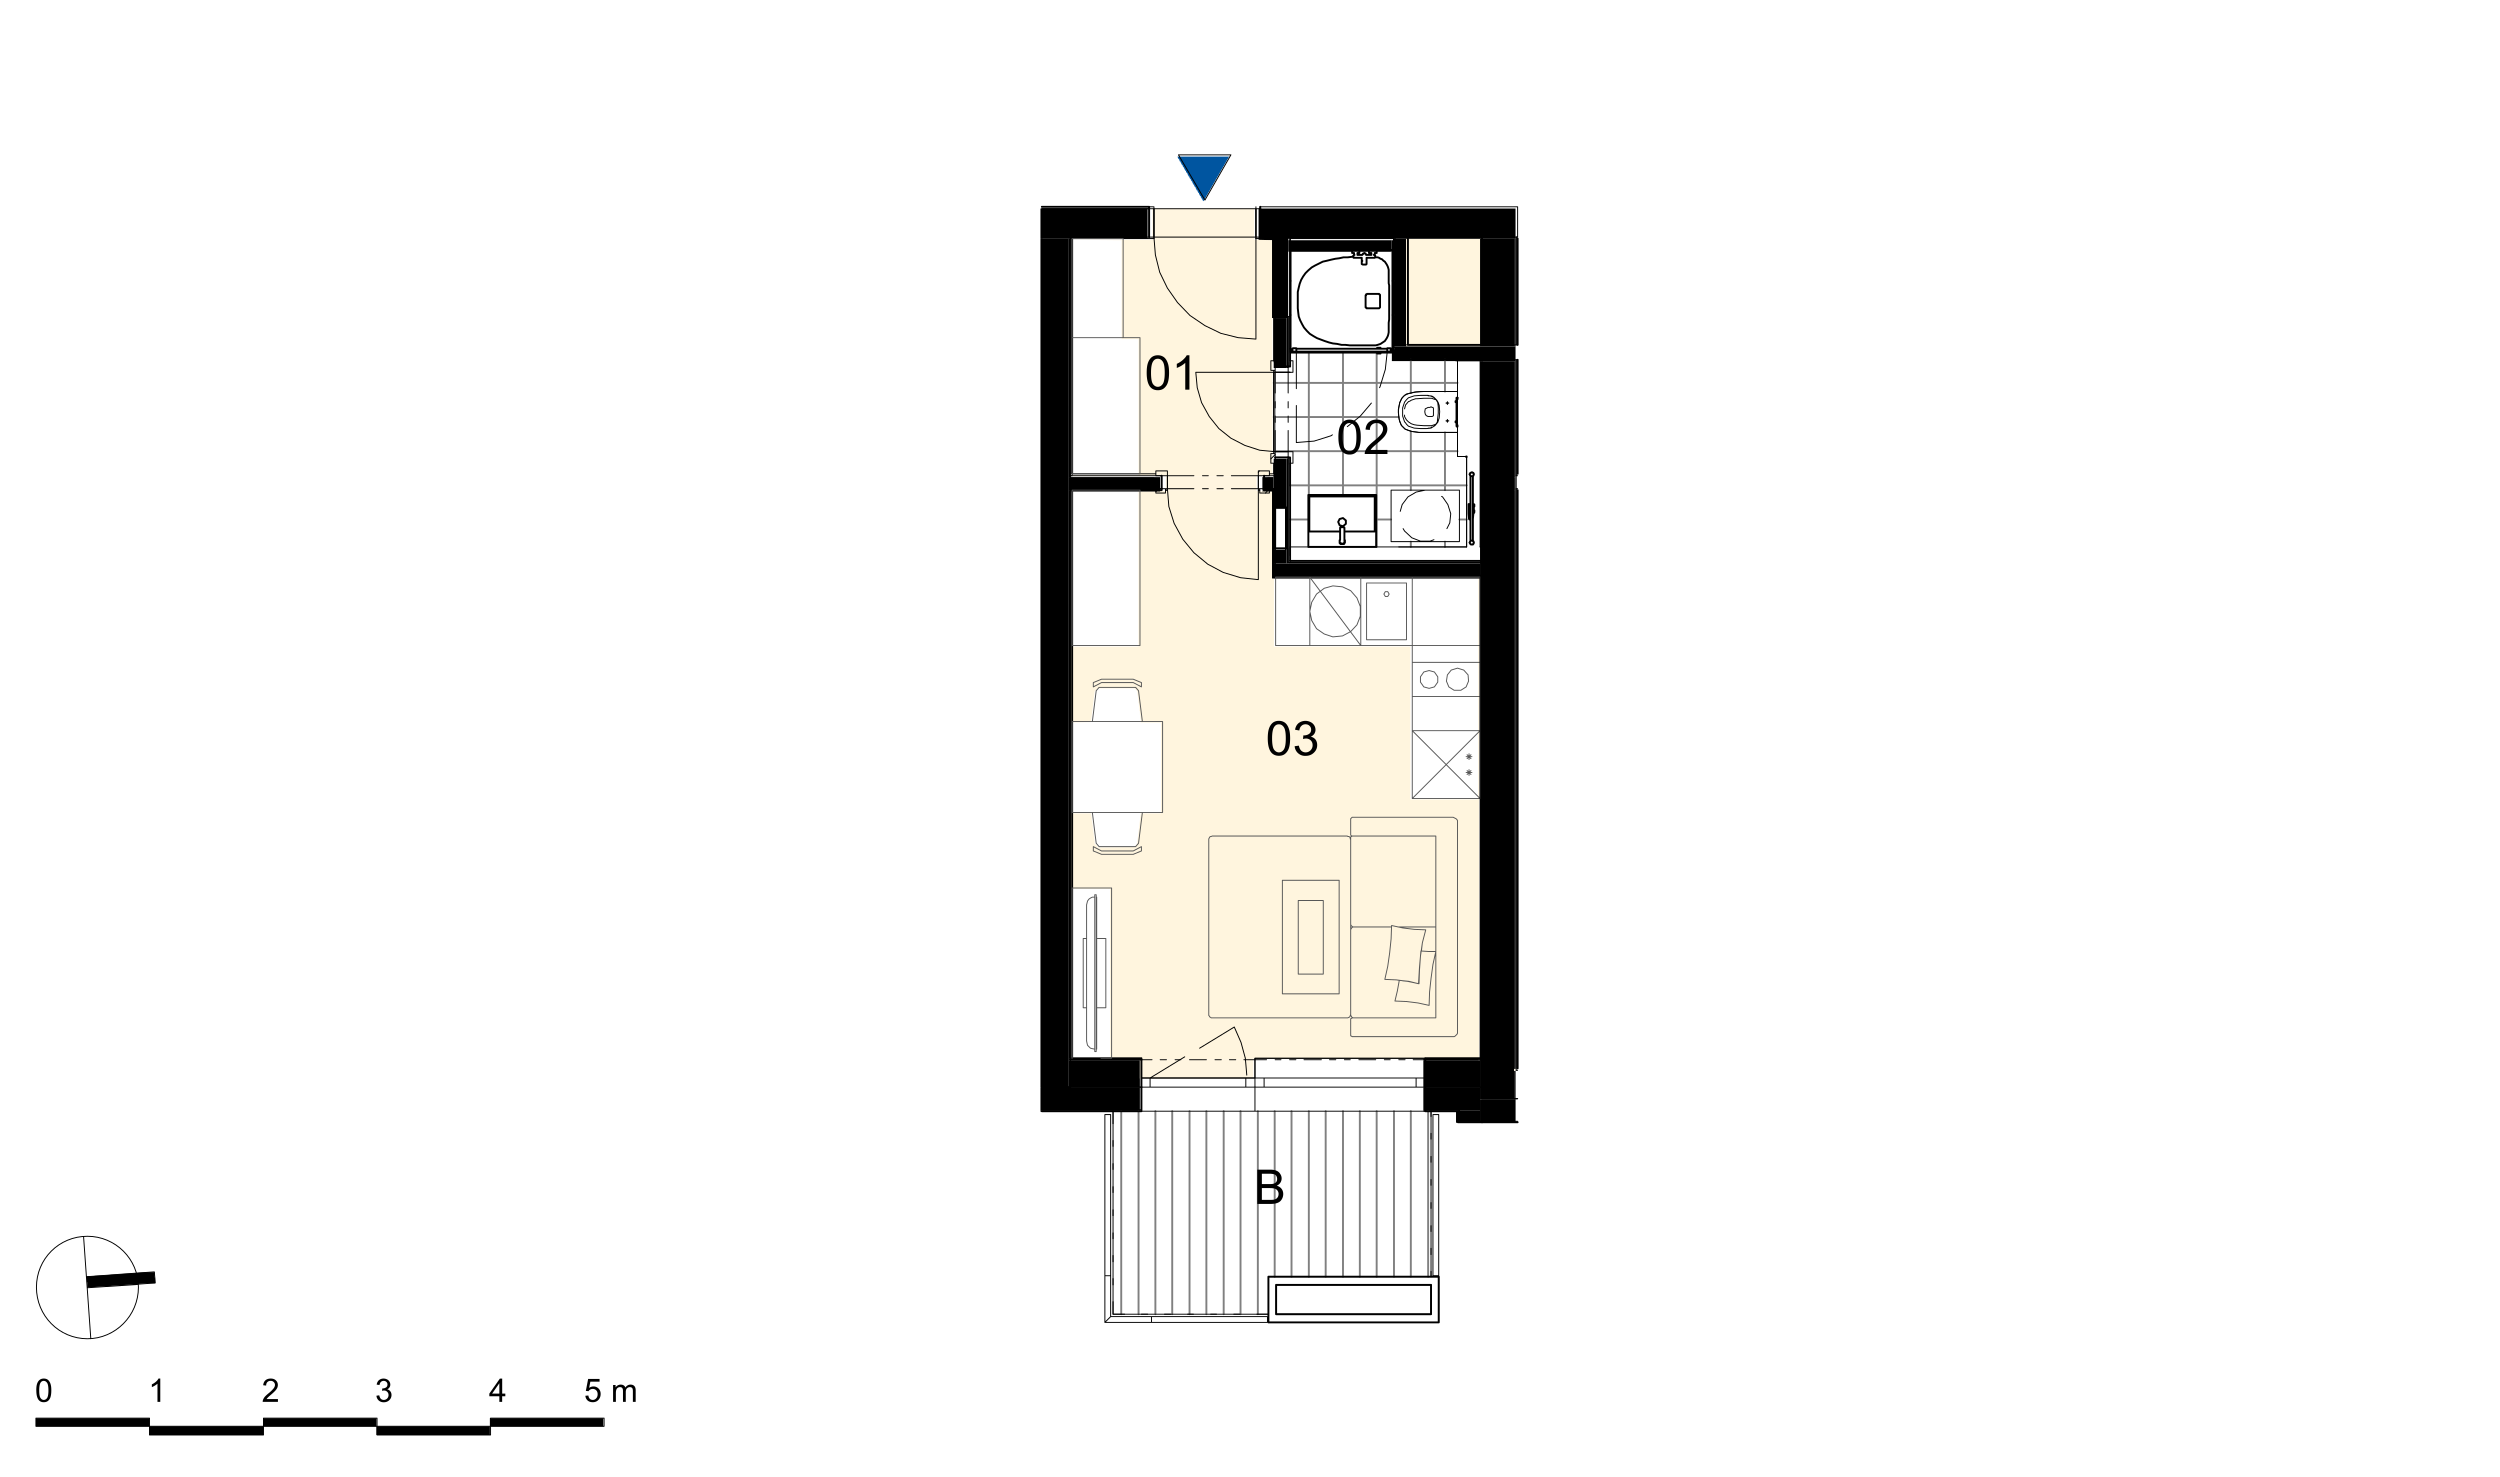 <svg xmlns="http://www.w3.org/2000/svg" xmlns:xlink="http://www.w3.org/1999/xlink" width="831.49" height="491.33" viewBox="0 0 623.62 368.5" version="1.2"><defs><clipPath id="a"><path d="M369.19 59.57h8.5V86.4h-8.5Zm0 30.55h8.5V274.2h-8.5Zm0 0"/></clipPath><clipPath id="b"><path d="M355.05 276.95h8.5v.36h-8.5Zm-95.51 0h24.8v.36h-24.8Zm0 0"/></clipPath><clipPath id="c"><path d="M355.05 271.32h14.14v5.63h-14.14Zm-95.51 0h24.8v5.63h-24.8Zm0 0"/></clipPath><clipPath id="d"><path d="M355.05 264.49h14.14v6.83h-14.14Zm-88.44 0h17.73v6.83h-17.73Zm0 0"/></clipPath><clipPath id="e"><path d="M277.27 277.31h79.22v41.23h-79.22Zm0 41.23h38.71v9.34h-38.7Zm0 0"/></clipPath><clipPath id="f"><path d="M267 122h102v143H267Zm0 0"/></clipPath><clipPath id="g"><path d="m290.82 122.48-6.84.12v38.7h-16.9v18.94l5.04-.12.96-7.67.72-.72h9.23l.6.6v.24h.12v.96h.11v.96h.12v.96h.13v.96h.11v.96h.12v.95h.12v.97h.12v.95h5.04v22.65h-5.04l-.12.84-.83 6.71-.13.24-.6.6-9.1.12v-.24l-.6-.6h-.12v-.95h-.12v-.97h-.12v-.95h-.12v-.96h-.12v-.96h-.12v-.96h-.12v-.96h-.12v-.96h-5.15v18.82h9.82v42.42h7.43v.24h28.29v-.24h56.08v.24h.24V144.3h-.24v55.13h-16.9V161.3h-34.03v-17.02h-.48V122.6l-3.84-.12Zm-16.66 47.22-.24.12-.24.12-.36.12-.48.24-.36.12v1.08l.24-.13.36-.12.48-.23.12-.13.24-.11.12-.12.24-.12h8.27l1.67.84.12.12v-1.08l-.48-.24-.36-.12-.23-.12-.36-.12-.24-.12Zm62.67 34.39-.24.12-.12.24v3.96h.12v.23h.36l-.36.13-.12.35-.11.12v-.12l-.36-.35h-34.28l-.36.11-.24.48v44.1h.12l.12.12v.24h.24l.12.13 34.03.11v-.11l.48-.25.13-.24h.23l.24.24v.25h.24l-.36.11-.24.24v4.2h.24l.12.12 25.4.12v-.12l.25-.12.48-.48.12-53.33-.36-.36-.48-.24Zm-64.47 7.31v1.08h.36l.24.12.36.12.24.12.36.12.48.24 7.9.12v-.12l.37-.12.47-.24.36-.12.72-.36.12-.96h-.12l-1.91.96-7.91.12v-.12l-.12-.12-1.68-.84Zm64.11 19.42v1.07l.12-.12.12-.23.12-.13.48-.12-.48-.11h-.12v-.25l-.12-.11Zm0 0"/></clipPath><clipPath id="h"><path d="M313.95 52.02h64.1v7.55h-64.1Zm0 7.55h7.43v.36h-7.43Zm3.35.36h4.07v19.41h-4.07Zm29.84 26.48h30.92v3.72h-30.92Zm0 0"/></clipPath><clipPath id="i"><path d="M377.7 59.57h.36V86.4h-.36Zm0 30.55h.36v28.89h-.36Zm0 0"/></clipPath><clipPath id="j"><path d="M317.66 79.34h3.23V91.8h-3.23Zm0 35.11h3.23v12.46h-3.23Zm2.88 12.46h.35v10.2h-.35Zm-2.88 10.2h3.23v3.47h-3.23Zm0 0"/></clipPath><clipPath id="k"><path d="M314.9 119h2.76v3.24h-2.76Zm-48.3 0h22.78v3.24H266.6Zm0 0"/></clipPath><clipPath id="l"><path d="M355.05 264.13h13.66v.36h-13.66Zm-88.44 0h17.73v.36h-17.73Zm0 0"/></clipPath><clipPath id="m"><path d="M314.9 122.24h2.4v.36h-2.4Zm-47.81 0h22.29v.36h-22.3Zm0 0"/></clipPath><clipPath id="n"><path d="M287.94 118.77h2.88v.24h-2.88Zm25.52 0h2.76v.24h-2.76Zm-24.08 3.47h.96v.24h-.96Zm24.44 0h1.08v.24h-1.08Zm0 0"/></clipPath><clipPath id="o"><path d="M321.38 90.37h.71v1.43h-.71Zm-3.96 0h.24v2.4h-.24Zm3.47 1.43h1.2v1.44h-1.2Zm0 21.22h1.2v1.43h-1.2Zm-3.47.47h.24v2.4h-.24Zm3.95.96h.72v1.44h-.71Zm0 0"/></clipPath><clipPath id="p"><path d="M320.9 79.34h.48V91.8h-.49Zm0 35.11h.48v26.13h-.49Zm0 0"/></clipPath><clipPath id="q"><path d="M317 62h49v75h-49Zm0 0"/></clipPath><clipPath id="r"><path d="M321.38 62.8v27.57h.71v2.87h-4.67v19.78h4.67v2.87h-.71v20.85l4.67-.12h-.12V123.8h16.9l-.12 12.82 22.65.12v-22.4l-.13-.13h-2.15v-6.1h-.12l-9.47.11v-.12l-.84-.12-.96-.12-.36-.12-.47-.12-.49-.24-.35-.12-.84-.84h-.13v-.36h-.11v-.36h-.12v-.36h-.12v-.23h-.12v-.96h-.12v-.96l-.12-.12.12-1.32.12-.48.12-.6.48-.96.23-.24.13-.24.35-.36.25-.12.24-.23.6-.13 1.43-.35h10.67v-7.92h-15.94V62.8h-.24v25.53h-3v.24h-.83v-.24l-21.46-.12h-.12V62.8Zm25.16 72.63h17.02V122.6h-17.02Zm0 0"/></clipPath><clipPath id="s"><path d="M267 59h51v60h-51Zm0 0"/></clipPath><clipPath id="t"><path d="m267.09 59.8 12.7.13V84.6h4.2v33.92h-16.9v.24h50.33V79.34h-.12V59.93l-3.35-.12Zm0 0"/></clipPath><clipPath id="u"><path d="M93.92 355.8h28.28v2.16H93.92Zm-56.68 0h28.4v2.16h-28.4Zm0 0"/></clipPath><clipPath id="v"><path d="M122.2 353.77h28.28v2.03H122.2Zm-113.24 0h28.28v2.03H8.96Zm56.68 0h28.28v2.03H65.64Zm0 0"/></clipPath><clipPath id="B"><path d="M293 39h14v12h-14Zm0 0"/></clipPath><clipPath id="C"><path d="m293.7 39.07.11.13v.23h.12v.25h.12l.12.11v.25h.12v.23h.12l.12.12v.24h.12v.24h.12v.24h.12l.12.12v.24h.12v.24h.12l.12.12v.24h.12v.24h.12v.24h.12l.12.12v.24h.12v.24h.12l.12.12v.24h.12v.24h.12v.24h.12l.12.12v.24h.12v.24h.12l.12.12v.24h.12v.24h.12l.12.11v.25h.12v.24h.11v.24h.13l.12.11v.25h.11v.23h.13l.12.13v.23h.12v.24h.11v.24h.13l.12.12v.24h.11v.24h.12l.13.12v.24h.11v.24h.12v.24h.13l.11.12v.24h.12v.24h.12l.12.12v.24h.12v.24h.12l.12.12v-.12l.24-.48.12-.12.36-.72.12-.12.36-.72.12-.12.36-.71.12-.13.36-.71.12-.13.36-.71.12-.13.36-.71.12-.12.24-.48.12-.12.36-.72.12-.12.35-.72.13-.12.36-.72.12-.12.36-.72.12-.12.36-.72.11-.11.25-.48.11-.13Zm0 0"/></clipPath><clipPath id="L"><path d="M21 317h18v5H21Zm0 0"/></clipPath><clipPath id="M"><path d="m36.76 317.34-1.68.12-11.74.84-1.8.11.12.13v1.32h.12v1.31l1.8-.12L37 320.1h1.68v-1.43h-.12v-1.32Zm0 0"/></clipPath><symbol overflow="visible" id="w"><path style="stroke:none" d="M.5-4.22c0-1 .1-1.82.31-2.44.21-.61.52-1.08.92-1.42.42-.33.93-.5 1.55-.5.46 0 .86.1 1.2.28.36.18.64.45.86.8.23.34.41.77.54 1.27.13.5.2 1.17.2 2.01 0 1.01-.1 1.83-.31 2.44a3.01 3.01 0 0 1-.94 1.42c-.4.34-.92.5-1.55.5-.82 0-1.47-.29-1.94-.87C.78-1.45.5-2.61.5-4.22Zm1.08 0c0 1.4.16 2.34.48 2.81.33.46.74.7 1.22.7.49 0 .9-.24 1.22-.7.33-.47.5-1.4.5-2.8 0-1.42-.17-2.34-.5-2.8-.32-.47-.73-.7-1.22-.7-.5 0-.87.2-1.15.62-.37.52-.55 1.48-.55 2.87Zm0 0"/></symbol><symbol overflow="visible" id="x"><path style="stroke:none" d="M6.02-1.02V0H.36C.35-.25.39-.5.48-.73c.15-.39.38-.76.7-1.13.31-.37.77-.8 1.37-1.3.93-.75 1.56-1.36 1.89-1.8.32-.45.48-.88.48-1.27 0-.42-.15-.77-.45-1.05-.3-.29-.68-.44-1.16-.44-.5 0-.9.16-1.22.47-.3.3-.45.72-.45 1.25L.56-6.1c.07-.81.35-1.42.83-1.84a2.87 2.87 0 0 1 1.95-.64c.82 0 1.46.23 1.94.69.48.45.72 1.01.72 1.69 0 .34-.07.68-.22 1.01a3.9 3.9 0 0 1-.69 1.03c-.32.37-.86.87-1.6 1.5-.64.54-1.05.9-1.22 1.08-.18.19-.33.38-.44.56Zm0 0"/></symbol><symbol overflow="visible" id="y"><path style="stroke:none" d="m.5-2.25 1.05-.14c.12.6.33 1.02.62 1.28.3.26.65.4 1.06.4.5 0 .9-.18 1.24-.52.34-.35.51-.77.51-1.27 0-.48-.15-.88-.46-1.19a1.63 1.63 0 0 0-1.2-.47c-.2 0-.45.04-.74.11l.1-.92.18.02c.44 0 .85-.12 1.2-.35.37-.24.55-.6.55-1.08 0-.38-.13-.7-.4-.95-.25-.26-.6-.39-1-.39-.41 0-.75.13-1.02.4-.28.24-.45.63-.53 1.15L.6-6.36c.12-.7.41-1.25.87-1.64a2.87 2.87 0 0 1 2.98-.28A2.17 2.17 0 0 1 5.7-6.36c0 .37-.1.7-.3 1.02a2 2 0 0 1-.89.71c.5.12.9.36 1.19.72.28.37.42.83.42 1.38 0 .75-.28 1.39-.83 1.9-.54.53-1.23.79-2.06.79A2.6 2.6 0 0 1 .5-2.24Zm0 0"/></symbol><symbol overflow="visible" id="A"><path style="stroke:none" d="M4.45 0H3.41v-6.69A6.45 6.45 0 0 1 1.3-5.42v-1.02c.6-.27 1.1-.6 1.54-1 .44-.4.75-.77.94-1.14h.67Zm0 0"/></symbol><symbol overflow="visible" id="z"><path style="stroke:none" d="M.88 0v-8.55H4.1c.66 0 1.18.1 1.58.27.4.17.7.43.92.8a1.95 1.95 0 0 1 .05 2.16c-.2.32-.5.58-.91.77.52.16.91.42 1.19.78.28.37.42.8.42 1.29 0 .4-.09.78-.25 1.12-.17.34-.38.61-.63.8-.25.19-.57.33-.95.42-.37.1-.83.14-1.37.14Zm1.14-4.95h1.85c.5 0 .86-.03 1.08-.1.3-.1.51-.24.66-.43.14-.2.22-.45.22-.74s-.07-.54-.2-.75a1 1 0 0 0-.6-.44 4.68 4.68 0 0 0-1.3-.12H2.02Zm0 3.93h2.14c.36 0 .61 0 .76-.03.27-.05.49-.13.66-.23.17-.11.32-.27.44-.47.1-.2.17-.45.17-.73a1.36 1.36 0 0 0-.92-1.32c-.3-.1-.72-.15-1.27-.15H2.02Zm0 0"/></symbol><symbol overflow="visible" id="D"><path style="stroke:none" d="m.33-1.52.75-.06c.05.37.17.64.37.83.2.18.44.27.74.27.33 0 .61-.13.84-.4.24-.25.36-.6.36-1.03 0-.4-.12-.72-.34-.95a1.13 1.13 0 0 0-.88-.36 1.2 1.2 0 0 0-1.05.56l-.67-.07.57-2.99h2.85v.69h-2.3l-.3 1.55c.34-.24.7-.36 1.09-.36.5 0 .92.18 1.27.53.34.34.51.79.51 1.34 0 .53-.15.99-.45 1.36-.37.47-.87.7-1.5.7-.53 0-.97-.14-1.3-.43a1.74 1.74 0 0 1-.56-1.18Zm0 0"/></symbol><symbol overflow="visible" id="F"><path style="stroke:none" d="M.53 0v-4.2h.63v.6a1.52 1.52 0 0 1 1.26-.7c.31 0 .57.07.77.2.2.13.33.31.4.54.34-.5.77-.74 1.3-.74.4 0 .72.12.94.36.22.23.34.59.34 1.06V0h-.7v-2.64c0-.29-.03-.5-.08-.63a.54.54 0 0 0-.25-.3.77.77 0 0 0-.4-.1 1 1 0 0 0-.74.3c-.2.18-.3.5-.3.93V0H3v-2.73c0-.32-.06-.55-.17-.7-.12-.16-.3-.24-.56-.24a.94.94 0 0 0-.92.63c-.08.2-.12.49-.12.87V0Zm0 0"/></symbol><symbol overflow="visible" id="G"><path style="stroke:none" d="M.33-2.86c0-.69.06-1.24.2-1.66.15-.41.35-.73.63-.95.28-.23.63-.34 1.04-.34.32 0 .59.06.82.18.23.13.43.31.57.55.16.23.28.52.36.86.09.34.13.79.13 1.36 0 .68-.07 1.23-.2 1.66a2 2 0 0 1-.63.97c-.27.21-.62.32-1.05.32C1.65.1 1.22-.1.9-.5.53-.98.34-1.77.34-2.86Zm.73 0c0 .95.11 1.59.33 1.9.22.32.49.48.81.48.32 0 .6-.16.82-.47.22-.32.34-.96.34-1.9 0-.95-.12-1.59-.34-1.9-.22-.32-.5-.48-.82-.48a.9.9 0 0 0-.78.42c-.24.35-.36 1-.36 1.95Zm0 0"/></symbol><symbol overflow="visible" id="H"><path style="stroke:none" d="M4.05-.69V0H.25C.24-.16.27-.33.33-.5c.1-.26.24-.52.45-.77.22-.25.53-.53.94-.87a7.77 7.77 0 0 0 1.26-1.23c.22-.3.33-.59.33-.85 0-.28-.1-.52-.31-.72-.2-.2-.45-.3-.77-.3-.34 0-.62.11-.82.32-.2.2-.3.5-.3.86l-.74-.08c.06-.54.24-.95.57-1.24.32-.28.76-.43 1.31-.43s.98.15 1.3.47c.32.3.48.68.48 1.14 0 .23-.05.46-.14.68-.1.22-.25.46-.47.7-.22.25-.58.59-1.08 1.02-.43.36-.7.6-.82.74-.12.12-.22.25-.3.37Zm0 0"/></symbol><symbol overflow="visible" id="I"><path style="stroke:none" d="M2.98 0h-.7v-4.53a5.2 5.2 0 0 1-1.4.86v-.69c.39-.19.73-.41 1.03-.67.3-.27.5-.53.62-.78h.45Zm0 0"/></symbol><symbol overflow="visible" id="J"><path style="stroke:none" d="m.34-1.53.7-.1c.09.41.23.7.41.88.2.18.44.27.72.27.33 0 .62-.12.85-.35.22-.24.34-.53.34-.87 0-.32-.11-.59-.33-.8a1.06 1.06 0 0 0-.8-.33c-.13 0-.3.03-.5.08l.08-.6h.11c.3 0 .57-.09.81-.24.24-.16.36-.4.36-.74a.85.85 0 0 0-.26-.64.92.92 0 0 0-.67-.26.99.99 0 0 0-.7.26c-.19.18-.3.44-.35.78L.4-4.3c.08-.48.27-.85.57-1.11.32-.26.7-.4 1.16-.4.31 0 .6.08.86.21a1.46 1.46 0 0 1 .81 1.3c0 .25-.07.48-.2.68-.13.22-.32.38-.58.49.33.09.6.25.78.5.2.25.3.56.3.92 0 .51-.19.95-.56 1.3A1.9 1.9 0 0 1 2.17.1 1.8 1.8 0 0 1 .91-.34C.57-.66.38-1.05.34-1.54Zm0 0"/></symbol><symbol overflow="visible" id="K"><path style="stroke:none" d="M2.6 0v-1.4H.1v-.65L2.73-5.8h.58v3.75h.78v.66H3.3V0Zm0-2.05v-2.6L.8-2.06Zm0 0"/></symbol></defs><path style="stroke:none;fill-rule:nonzero;fill:#000;fill-opacity:1" d="M377.7 274.2h.36v-7.07h-.36Zm0 0"/><g clip-path="url(#a)"><path style="stroke:none;fill-rule:nonzero;fill:#000;fill-opacity:1" d="M369.19 274.2h8.5V59.57h-8.5Zm0 0"/></g><g clip-path="url(#b)"><path style="stroke:none;fill-rule:nonzero;fill:#000;fill-opacity:1" d="M259.54 277.31h104.02v-.36H259.54Zm0 0"/></g><g clip-path="url(#c)"><path style="stroke:none;fill-rule:nonzero;fill:#000;fill-opacity:1" d="M259.54 276.95h109.65v-5.63H259.54Zm0 0"/></g><path style="stroke:none;fill-rule:nonzero;fill:#000;fill-opacity:1" d="M363.2 280.07h.36v-2.76h-.36ZM363.56 279.83h5.63v-2.88h-5.63Zm0 0"/><g clip-path="url(#d)"><path style="stroke:none;fill-rule:nonzero;fill:#000;fill-opacity:1" d="M266.6 271.32H369.2v-6.83H266.6Zm0 0"/></g><path style="stroke:none;fill-rule:nonzero;fill:#000;fill-opacity:1" d="M363.56 280.07h14.5v-.24h-14.5ZM369.19 279.83h8.87v-5.63h-8.87Zm0 0"/><g clip-path="url(#e)"><path style="stroke:none;fill-rule:nonzero;fill:#fff;fill-opacity:1" d="M277.27 327.88h79.21v-50.57h-79.2Zm0 0"/></g><path style="stroke:none;fill-rule:nonzero;fill:#000;fill-opacity:1" d="M259.54 59.57h26.72V52.5h-26.72ZM259.54 52.5h26.72v-.48h-26.72Zm0 0"/><path style="stroke:none;fill-rule:nonzero;fill:#fff5de;fill-opacity:1" d="M350.73 86.41h18.46V59.57h-18.46Zm0 0"/><g clip-path="url(#f)"><g clip-path="url(#g)" clip-rule="evenodd"><path style="stroke:none;fill-rule:nonzero;fill:#fff5de;fill-opacity:1" d="M267.09 264.37h101.86V122.48H267.09Zm0 0"/></g></g><path style="stroke:none;fill-rule:nonzero;fill:#fff5de;fill-opacity:1" d="M377.7 267.13h.36v-.48h-.36Zm0 0"/><path style="stroke:none;fill-rule:nonzero;fill:#fff5e0;fill-opacity:1" d="M287.46 59.8h25.4v-7.78h-25.4Zm0 0"/><g clip-path="url(#h)"><path style="stroke:none;fill-rule:nonzero;fill:#000;fill-opacity:1" d="M313.95 90.13h64.1V52.02h-64.1Zm0 0"/></g><path style="stroke:none;fill-rule:nonzero;fill:#000;fill-opacity:1" d="M377.7 122.24h.36v-3.23h-.36Zm0 0"/><g clip-path="url(#i)"><path style="stroke:none;fill-rule:nonzero;fill:#000;fill-opacity:1" d="M377.7 119h.36V59.58h-.36Zm0 0"/></g><path style="stroke:none;fill-rule:nonzero;fill:#000;fill-opacity:1" d="M377.7 266.64h.36v-144.4h-.36ZM317.66 143.81h51.53v-3.23h-51.53Zm0 0"/><g clip-path="url(#j)"><path style="stroke:none;fill-rule:nonzero;fill:#000;fill-opacity:1" d="M317.66 140.58h3.23V79.34h-3.23Zm0 0"/></g><g clip-path="url(#k)"><path style="stroke:none;fill-rule:nonzero;fill:#000;fill-opacity:1" d="M266.6 122.24h51.06v-3.23h-51.05Zm0 0"/></g><path style="stroke:none;fill-rule:nonzero;fill:#000;fill-opacity:1" d="M266.6 119h.49V59.58h-.48ZM317.3 144.3h.36v-22.06h-.36ZM317.66 144.3h51.53v-.49h-51.53Zm0 0"/><g clip-path="url(#l)"><path style="stroke:none;fill-rule:nonzero;fill:#000;fill-opacity:1" d="M266.6 264.49h102.11v-.36h-102.1Zm0 0"/></g><path style="stroke:none;fill-rule:nonzero;fill:#000;fill-opacity:1" d="M266.6 264.13h.49V122.24h-.48Zm0 0"/><g clip-path="url(#m)"><path style="stroke:none;fill-rule:nonzero;fill:#000;fill-opacity:1" d="M267.09 122.6h50.21v-.36H267.1Zm0 0"/></g><g clip-path="url(#n)"><path style="stroke:none;fill-rule:nonzero;fill:#fff;fill-opacity:1" d="M287.94 122.48h28.28v-3.71h-28.28Zm0 0"/></g><g clip-path="url(#o)"><path style="stroke:none;fill-rule:nonzero;fill:#fff;fill-opacity:1" d="M317.42 115.9h4.67V90.35h-4.67Zm0 0"/></g><path style="stroke:none;fill-rule:nonzero;fill:#fff5e0;fill-opacity:1" d="M290.82 122.48h22.64v-3.71h-22.64ZM284.34 269.04h28.29v-4.67h-28.29Zm0 0"/><path style="stroke:none;fill-rule:nonzero;fill:#000;fill-opacity:1" d="M259.54 271.32h7.07V59.57h-7.07ZM347.5 86.41h3.23V59.57h-3.23ZM321.38 62.8h25.76v-2.87h-25.76Zm0 0"/><g clip-path="url(#p)"><path style="stroke:none;fill-rule:nonzero;fill:#000;fill-opacity:1" d="M320.9 140.58h.48V79.34h-.49Zm0 0"/></g><path style="stroke:none;fill-rule:nonzero;fill:#000;fill-opacity:1" d="M321.38 140.58h47.8v-.36h-47.8ZM347.14 86.41h.36V59.93h-.36Zm0 0"/><g clip-path="url(#q)"><g clip-path="url(#r)" clip-rule="evenodd"><path style="stroke:none;fill-rule:nonzero;fill:#fff;fill-opacity:1" d="M317.42 136.74h47.94V62.8h-47.94Zm0 0"/></g></g><g clip-path="url(#s)"><g clip-path="url(#t)" clip-rule="evenodd"><path style="stroke:none;fill-rule:nonzero;fill:#fff5de;fill-opacity:1" d="M267.09 118.77h50.33V59.8h-50.33Zm0 0"/></g></g><path style="fill:none;stroke-width:4.8;stroke-linecap:round;stroke-linejoin:round;stroke:gray;stroke-opacity:1;stroke-miterlimit:10" d="M2794.58 401.72v506.4M2837.77 401.72v506.4M2879.78 401.72v506.4M2921.79 401.72v506.4M2964.97 401.72v506.4M3006.98 401.72v506.4M3050.16 401.72v506.4M3092.17 401.72v506.4M3135.36 401.72v506.4M3177.37 495.33V908.1M3219.38 495.33V908.1M3262.56 495.33V908.1M3304.57 495.33V908.1M3347.76 495.33V908.1M3389.77 495.33V908.1M3431.78 495.33V908.1M3474.96 495.33V908.1M3516.97 495.33V908.1M3560.15 495.33V908.1" transform="matrix(.1 0 0 -.1 .23 368)"/><path style="fill:none;stroke-width:2.4;stroke-linecap:round;stroke-linejoin:round;stroke:#000;stroke-opacity:1;stroke-miterlimit:10" d="m3136.57 2501.72 2.39 3.6M3154.56 2450.12l6.03 7.2M2882.16 2454.93l2.43 2.4M2880.95 2453.72l1.21 1.21M3167.79 2535.32l10.8 10.8" transform="matrix(.1 0 0 -.1 .23 368)"/><path style="fill:none;stroke-width:4.8;stroke-linecap:round;stroke-linejoin:round;stroke:gray;stroke-opacity:1;stroke-miterlimit:10" d="M3215.78 2979.32h1.17M3471.36 2979.32h2.43M3215.78 2894.12h1.17M3471.36 2894.12h2.43M3215.78 2810.1h1.17M3471.36 2810.1h2.43M3174.98 2724.91h458.4M3174.98 2639.72h311.99M3174.98 2554.52h458.4M3215.78 2469.33h440.4M3215.78 2384.14h45.6M3430.56 2384.14h37.2M3638.19 2384.14h18M3177.37 2553.31v198M3262.56 2445.31v355.21M3347.76 2445.31v355.21M3431.78 2315.72v484.8M3516.97 2315.72v13.18M3516.97 2457.32v146.41M3516.97 2699.72v82.8M3602.16 2315.72v13.18M3602.16 2457.32v143.99M3602.16 2703.32v79.2" transform="matrix(.1 0 0 -.1 .23 368)"/><path style="fill:none;stroke-width:2.4;stroke-linecap:round;stroke-linejoin:round;stroke:#000;stroke-opacity:1;stroke-miterlimit:10" d="M3779.79 939.33h3.6M3783.38 1010.13h-3.6" transform="matrix(.1 0 0 -.1 .23 368)"/><path style="fill:none;stroke-width:4.8;stroke-linecap:round;stroke-linejoin:round;stroke:#000;stroke-opacity:1;stroke-miterlimit:10" d="M3694.55 3088.53v-268.8" transform="matrix(.1 0 0 -.1 .23 368)"/><path style="fill:none;stroke-width:2.4;stroke-linecap:round;stroke-linejoin:round;stroke:#000;stroke-opacity:1;stroke-miterlimit:10" d="M3694.55 2782.53V2280.9M3694.55 2244.92v-4.8M3694.55 2240.11V1036.53M3694.55 1036.53v-68.41M3694.55 968.12v-28.8M3694.55 939.33h85.24M3779.79 1010.13v4.8M3779.79 1014.94v1445.98M3779.79 2493.3v289.23M3779.79 2819.73v268.8" transform="matrix(.1 0 0 -.1 .23 368)"/><path style="fill:none;stroke-width:4.8;stroke-linecap:round;stroke-linejoin:round;stroke:#000;stroke-opacity:1;stroke-miterlimit:10" d="M2596.58 908.11h248.38M2844.96 908.11v60M3552.96 908.11h81.63M3552.96 968.12v-60" transform="matrix(.1 0 0 -.1 .23 368)"/><path style="fill:none;stroke-width:2.4;stroke-linecap:round;stroke-linejoin:round;stroke:#000;stroke-opacity:1;stroke-miterlimit:10" d="M3638.19 908.11v3.6M3638.19 911.71h-85.23M2844.96 911.71h-248.38M2844.96 968.12h-177.58M2667.38 968.12h-70.8M3694.55 939.33v28.79M3694.55 968.12h-141.6M3552.96 908.11h-424.8M3128.16 908.11h-283.2M3552.96 968.12v-60M3128.16 968.12v-60M3128.16 968.12v-60M2844.96 908.11v60" transform="matrix(.1 0 0 -.1 .23 368)"/><path style="fill:none;stroke-width:4.8;stroke-linecap:round;stroke-linejoin:round;stroke:#000;stroke-opacity:1;stroke-miterlimit:10" d="M3634.59 908.11v-27.57M3634.59 880.54h3.6M3638.19 880.54h56.36" transform="matrix(.1 0 0 -.1 .23 368)"/><path style="fill:none;stroke-width:2.4;stroke-linecap:round;stroke-linejoin:round;stroke:#000;stroke-opacity:1;stroke-miterlimit:10" d="M3638.19 882.92v25.2M3638.19 908.11h-3.6M3638.19 911.71v-3.6" transform="matrix(.1 0 0 -.1 .23 368)"/><path style="fill:none;stroke-width:4.8;stroke-linecap:round;stroke-linejoin:round;stroke:#000;stroke-opacity:1;stroke-miterlimit:10" d="M2844.96 968.12v68.4M3552.96 1036.53v-68.41" transform="matrix(.1 0 0 -.1 .23 368)"/><path style="fill:none;stroke-width:2.4;stroke-linecap:round;stroke-linejoin:round;stroke:#000;stroke-opacity:1;stroke-miterlimit:10" d="M2667.38 968.12h177.58M2844.96 1036.53h-177.58M2667.38 1036.53v-68.41M3552.96 968.12h141.6M3694.55 968.12v68.4M3694.55 1036.53h-4.77M3689.78 1036.53h-136.82M2596.58 968.12v68.4M3552.96 1036.53v-68.41M3128.16 1036.53v-68.41M3128.16 990.92v-22.8M3128.16 990.92h-283.2M2844.96 968.12v22.8M2866.56 990.92h-21.6M3128.16 990.92h-22.8M2866.56 968.12v22.8M3105.36 968.12v22.8M3128.16 968.12h-283.2M3105.36 990.92h-238.8M3128.16 968.12h-70.8M3015.35 968.12h-15.57M2972.17 968.12h-15.6M2914.55 968.12h-69.59M3104.18 1040.13l3.6-42.01M3093.39 1079.71l10.8-39.58M3076.57 1118.12l16.82-38.4M2866.56 990.92l86.4 52.8M2990.16 1065.32l86.4 52.8M3150.97 990.92h-22.8M3552.96 990.92h-22.8M3150.97 968.12v22.8M3530.15 968.12v22.8M3552.96 968.12h-424.8M3530.15 990.92h-379.18" transform="matrix(.1 0 0 -.1 .23 368)"/><path style="fill:none;stroke-width:4.8;stroke-linecap:round;stroke-linejoin:round;stroke:#000;stroke-opacity:1;stroke-miterlimit:10" d="M3694.55 880.54h88.83" transform="matrix(.1 0 0 -.1 .23 368)"/><path style="fill:none;stroke-width:2.4;stroke-linecap:round;stroke-linejoin:round;stroke:#000;stroke-opacity:1;stroke-miterlimit:10" d="M3783.38 882.92h-88.83M3694.55 882.92h-56.36M3783.38 939.33h-3.6M3779.79 939.33h-85.24M3567.39 908.11V495.33M3161.76 401.72h-387.6M2774.17 401.72v506.4M2774.17 401.72v506.4M3161.76 401.72h-387.6M3567.39 908.11V495.33" transform="matrix(.1 0 0 -.1 .23 368)"/><path style="fill:none;stroke-width:4.8;stroke-linecap:round;stroke-linejoin:round;stroke:#000;stroke-opacity:1;stroke-miterlimit:10" d="M2864.17 3088.53v70.8M3509.77 3088.53h184.78M3141.38 3159.33v-70.8" transform="matrix(.1 0 0 -.1 .23 368)"/><path style="fill:none;stroke-width:2.4;stroke-linecap:round;stroke-linejoin:round;stroke:#000;stroke-opacity:1;stroke-miterlimit:10" d="M2667.38 3088.53h4.77M2672.15 3088.53h192.02M2864.17 3159.33h-267.59M3215.78 3088.53h261.6M3141.38 3159.33v-70.8M3130.59 3159.33v-70.8M2876.18 3088.53v70.8M2864.17 3088.53v70.8" transform="matrix(.1 0 0 -.1 .23 368)"/><path style="fill:none;stroke-width:4.8;stroke-linecap:round;stroke-linejoin:round;stroke:#000;stroke-opacity:1;stroke-miterlimit:10" d="M2864.17 3159.33v4.8M2864.17 3164.14h-267.59M3141.38 3164.14v-4.81" transform="matrix(.1 0 0 -.1 .23 368)"/><path style="fill:none;stroke-width:2.4;stroke-linecap:round;stroke-linejoin:round;stroke:#000;stroke-opacity:1;stroke-miterlimit:10" d="M2596.58 3159.33h267.6M3141.38 3164.14v-4.81M3130.59 3164.14v-4.81M2876.18 3159.33v4.8M2864.17 3159.33v4.8M2864.17 3164.14h12M2864.17 3164.14h12M2876.18 3164.14v-4.81M2876.18 3159.33v-70.8M2876.18 3088.53v-3.6M3130.59 3084.93v3.6M3130.59 3088.53v70.8M3130.59 3159.33v4.8M3567.39 908.11v-13.18M3567.39 852.92v-14.4M3567.39 795.3v-14.4M3567.39 737.73v-14.4M3567.39 680.1v-14.39M3567.39 622.53v-14.4M3567.39 566.13v-15.61M3567.39 508.5v-13.17M3161.76 401.72h-28.79M3089.79 401.72h-14.43M3032.17 401.72h-14.4M2974.55 401.72h-14.39M2918.19 401.72h-15.6M2860.57 401.72h-15.6M2802.95 401.72h-28.78M2774.17 401.72v31.22M2774.17 474.9v15.62M2774.17 532.53v15.6M2774.17 590.1v14.44M2774.17 647.72v14.4M2774.17 705.34v14.4M2774.17 762.92v14.39M2774.17 820.53v14.4M2774.17 876.94v31.17M3779.79 2493.3v-32.38" transform="matrix(.1 0 0 -.1 .23 368)"/><path style="fill:none;stroke-width:4.8;stroke-linecap:round;stroke-linejoin:round;stroke:#000;stroke-opacity:1;stroke-miterlimit:10" d="M3783.38 2498.12v284.4M3783.38 2819.73v265.2" transform="matrix(.1 0 0 -.1 .23 368)"/><path style="fill:none;stroke-width:2.4;stroke-linecap:round;stroke-linejoin:round;stroke:#000;stroke-opacity:1;stroke-miterlimit:10" d="M3779.79 3088.53v-268.8M3779.79 2782.53V2493.3M3779.79 2493.3h3.6M3783.38 3088.53h-3.6" transform="matrix(.1 0 0 -.1 .23 368)"/><path style="fill:none;stroke-width:4.8;stroke-linecap:round;stroke-linejoin:round;stroke:#000;stroke-opacity:1;stroke-miterlimit:10" d="M3783.38 1014.94v1442.38" transform="matrix(.1 0 0 -.1 .23 368)"/><path style="fill:none;stroke-width:2.4;stroke-linecap:round;stroke-linejoin:round;stroke:#000;stroke-opacity:1;stroke-miterlimit:10" d="M3783.38 2460.92h-3.6M3779.79 2460.92V1014.94M3180.97 401.72v73.19M3180.97 474.9h386.42M3567.39 474.9v-73.18M3567.39 401.72h-386.42M3161.76 381.3v114.03M3161.76 495.33h424.8M3586.56 495.33V381.3M3586.56 381.3h-424.8" transform="matrix(.1 0 0 -.1 .23 368)"/><path style="fill:none;stroke-width:4.8;stroke-linecap:round;stroke-linejoin:round;stroke:#000;stroke-opacity:1;stroke-miterlimit:10" d="M3161.76 381.3h424.8M3586.56 381.3v114.03M3586.56 495.33h-424.8M3161.76 495.33V381.3M3567.39 401.72h-386.42M3180.97 401.72v73.19M3180.97 474.9h386.42M3567.39 474.9v-73.18M3161.76 381.3v20.42M3567.39 495.33h19.17M3586.56 495.33V381.3M3586.56 381.3h-424.8M3180.97 401.72h386.42M3567.39 401.72v73.19M3567.39 474.9h-386.42M3180.97 474.9v-73.18" transform="matrix(.1 0 0 -.1 .23 368)"/><path style="fill:none;stroke-width:2.4;stroke-linecap:round;stroke-linejoin:round;stroke:#000;stroke-opacity:1;stroke-miterlimit:10" d="M3572.16 899.7h14.4M3586.56 899.7h-14.4M3572.16 497.71h14.4M3586.56 497.71h-14.4M3572.16 899.7V497.71M3586.56 497.71v402M3586.56 497.71v402M3572.16 497.71v402M3572.16 899.7h14.4M3586.56 899.7h-14.4M3572.16 497.71h14.4M3586.56 497.71h-14.4M3572.16 899.7V497.71M3586.56 497.71v402M3586.56 497.71v402M3572.16 497.71v402M2870.16 395.74V381.3M2870.16 395.74h-101.98M2768.18 395.74l-14.4-14.44M2753.79 381.3h116.37M2753.79 381.3h116.37M2768.18 395.74h101.98M2753.79 497.71h14.4M2768.18 395.74V497.7M2753.79 497.71v-116.4M2753.79 497.71v-116.4M2768.18 497.71V395.74M2870.16 395.74h-101.98M2753.79 381.3h116.37M2753.79 381.3h116.37M2768.18 395.74h101.98M2768.18 395.74V497.7M2753.79 497.71v-116.4M2753.79 497.71v-116.4M2768.18 497.71V395.74M2768.18 899.7h-14.4M2753.79 899.7h14.4M2768.18 497.71h-14.4M2753.79 899.7V497.71M2753.79 899.7V497.71M2768.18 899.7V497.71M2768.18 497.71v402M2768.18 899.7h-14.4M2753.79 899.7h14.4M2753.79 899.7V497.71M2753.79 899.7V497.71M2768.18 899.7V497.71M2768.18 497.71v402M2870.16 381.3v14.44M3159.38 395.74V381.3M3159.38 381.3v14.44M2870.16 381.3h289.22M2870.16 381.3h289.22M2870.16 395.74h289.22M3159.38 395.74h-289.22M3159.38 395.74V381.3M3159.38 381.3v14.44M2870.16 381.3h289.22M2870.16 381.3h289.22M2870.16 395.74h289.22M3159.38 395.74h-289.22M3694.55 2277.31h-478.77M3215.78 2277.31h-4.81M3178.58 2277.31v-32.39M3178.58 2244.92h515.97M3694.55 2244.92v32.4" transform="matrix(.1 0 0 -.1 .23 368)"/><path style="fill:none;stroke-width:4.8;stroke-linecap:round;stroke-linejoin:round;stroke:#000;stroke-opacity:1;stroke-miterlimit:10" d="M3210.97 2538.92h-32.39M3178.58 2414.14h28.79M3207.37 2414.14v-102.02M3207.37 2312.12h-28.79M3178.58 2765.7h32.39" transform="matrix(.1 0 0 -.1 .23 368)"/><path style="fill:none;stroke-width:2.4;stroke-linecap:round;stroke-linejoin:round;stroke:#000;stroke-opacity:1;stroke-miterlimit:10" d="M3210.97 2277.31v261.6M3178.58 2538.92v-45.61M3178.58 2460.92v-46.78M3178.58 2312.12v-34.8M3210.97 2765.7v124.83M3178.58 2890.53V2765.7M3210.97 2553.31h-32.39M3210.97 2765.7h-32.39M3178.58 2751.31h32.39M3178.58 2538.92h32.39M3207.37 2414.14h-28.79M3178.58 2312.12h28.79M3207.37 2312.12v102.02" transform="matrix(.1 0 0 -.1 .23 368)"/><path style="fill:none;stroke-width:4.8;stroke-linecap:round;stroke-linejoin:round;stroke:#000;stroke-opacity:1;stroke-miterlimit:10" d="M3150.97 2493.3v-32.38M2895.38 2460.92v32.39" transform="matrix(.1 0 0 -.1 .23 368)"/><path style="fill:none;stroke-width:2.4;stroke-linecap:round;stroke-linejoin:round;stroke:#000;stroke-opacity:1;stroke-miterlimit:10" d="M3178.58 2493.3h-3.6M3174.98 2493.3h-24.01M3150.97 2460.92h24.01M3174.98 2460.92h3.6M2895.38 2493.3h-223.23M2672.15 2493.3h-4.77M2667.38 2493.3v-32.38M2667.38 2460.92h4.77M2672.15 2460.92h223.23M2909.78 2460.92v32.39M3150.97 2460.92v32.39M3136.57 2493.3v-32.38M2895.38 2493.3v-32.38" transform="matrix(.1 0 0 -.1 .23 368)"/><path style="fill:none;stroke-width:4.8;stroke-linecap:round;stroke-linejoin:round;stroke:#000;stroke-opacity:1;stroke-miterlimit:10" d="M2672.15 2498.12v586.8" transform="matrix(.1 0 0 -.1 .23 368)"/><path style="fill:none;stroke-width:2.4;stroke-linecap:round;stroke-linejoin:round;stroke:#000;stroke-opacity:1;stroke-miterlimit:10" d="M2667.38 3088.53V2493.3M2667.38 2493.3h4.77M2672.15 3088.53h-4.77" transform="matrix(.1 0 0 -.1 .23 368)"/><path style="fill:none;stroke-width:4.8;stroke-linecap:round;stroke-linejoin:round;stroke:#000;stroke-opacity:1;stroke-miterlimit:10" d="M3174.98 2457.32v-217.2M3174.98 2240.11h3.6M3178.58 2312.12v102.02" transform="matrix(.1 0 0 -.1 .23 368)"/><path style="fill:none;stroke-width:2.4;stroke-linecap:round;stroke-linejoin:round;stroke:#000;stroke-opacity:1;stroke-miterlimit:10" d="M3178.58 2244.92v32.4M3178.58 2277.31v34.81M3178.58 2414.14v46.78M3178.58 2460.92h-3.6" transform="matrix(.1 0 0 -.1 .23 368)"/><path style="fill:none;stroke-width:4.8;stroke-linecap:round;stroke-linejoin:round;stroke:#000;stroke-opacity:1;stroke-miterlimit:10" d="M3178.58 2240.11h511.2" transform="matrix(.1 0 0 -.1 .23 368)"/><path style="fill:none;stroke-width:2.4;stroke-linecap:round;stroke-linejoin:round;stroke:#000;stroke-opacity:1;stroke-miterlimit:10" d="M3694.55 2240.11v4.81M3694.55 2244.92h-515.97" transform="matrix(.1 0 0 -.1 .23 368)"/><path style="fill:none;stroke-width:4.8;stroke-linecap:round;stroke-linejoin:round;stroke:#000;stroke-opacity:1;stroke-miterlimit:10" d="M3689.78 1040.13h-136.82M3552.96 1040.13v-3.6M2844.96 1040.13h-172.8M2844.96 1036.53v3.6" transform="matrix(.1 0 0 -.1 .23 368)"/><path style="fill:none;stroke-width:2.4;stroke-linecap:round;stroke-linejoin:round;stroke:#000;stroke-opacity:1;stroke-miterlimit:10" d="M3552.96 1036.53h136.82M2667.38 1040.13v-3.6M2667.38 1036.53h177.58M3128.16 1040.13h424.8M3128.16 1036.53v3.6M3552.96 1040.13v-3.6" transform="matrix(.1 0 0 -.1 .23 368)"/><path style="fill:none;stroke-width:4.8;stroke-linecap:round;stroke-linejoin:round;stroke:#000;stroke-opacity:1;stroke-miterlimit:10" d="M2672.15 1040.13v1417.2" transform="matrix(.1 0 0 -.1 .23 368)"/><path style="fill:none;stroke-width:2.4;stroke-linecap:round;stroke-linejoin:round;stroke:#000;stroke-opacity:1;stroke-miterlimit:10" d="M2672.15 2460.92h-4.77M2667.38 2460.92v-1420.8" transform="matrix(.1 0 0 -.1 .23 368)"/><path style="fill:none;stroke-width:4.8;stroke-linecap:round;stroke-linejoin:round;stroke:#000;stroke-opacity:1;stroke-miterlimit:10" d="M2672.15 2457.32h223.23M2895.38 2457.32v3.6M3150.97 2457.32h24.01M3150.97 2460.92v-3.6" transform="matrix(.1 0 0 -.1 .23 368)"/><path style="fill:none;stroke-width:2.4;stroke-linecap:round;stroke-linejoin:round;stroke:#000;stroke-opacity:1;stroke-miterlimit:10" d="M2895.38 2460.92h-223.23M3174.98 2460.92h-24.01M2909.78 2457.32h-4.81M3140.17 2457.32h-3.6M2909.78 2457.32v3.6M3136.57 2460.92v-3.6M3136.57 2460.92v-226.8M2909.78 2460.92l3.6-44.4M2913.38 2416.52l13.18-42M2926.56 2374.51l21.6-39.58M2948.15 2334.93l27.62-33.6M2975.77 2301.33l34.81-28.8M3010.58 2272.54l38.37-20.42M3048.95 2252.12l43.22-13.18M3092.17 2238.94l44.4-4.81M2909.78 2460.92v32.39M3136.57 2460.92v32.39M3150.97 2460.92h-81.6M3048.95 2460.92h-15.57M3011.75 2460.92h-14.4M2975.77 2460.92h-80.39M3150.97 2493.3h-81.6M3048.95 2493.3h-15.57M3011.75 2493.3h-14.4M2975.77 2493.3h-80.39M2904.97 2460.92h-9.59M2880.95 2457.32v-7.2M2880.95 2450.12h24.02M2904.97 2450.12v10.8M3140.17 2460.92v-10.8M3140.17 2450.12h24.02M3164.19 2450.12v7.2M3150.97 2460.92h-10.8M2909.78 2505.32h-28.83M2880.95 2505.32v-12.01M2880.95 2493.3h28.83M2909.78 2493.3v12.02M3136.57 2505.32v-12.01M3136.57 2493.3h27.62M3164.19 2493.3v12.02M3164.19 2505.32h-27.62M3136.57 2493.3v12.02M3136.57 2505.32h27.62M3164.19 2505.32v-12.01M3140.17 2450.12v10.8M3164.19 2457.32v-7.2M3164.19 2450.12h-24.02M2880.95 2493.3v12.02M2909.78 2505.32h-28.83M2909.78 2505.32v-12.01M2880.95 2450.12h24.02M2880.95 2450.12v7.2M2904.97 2460.92v-10.8M3178.58 2751.31h-198M3178.58 2553.31l-38.41 3.6M3140.17 2556.9l-37.2 12.02M3102.97 2568.92l-34.81 18M3068.16 2586.91l-30 24.02M3038.16 2610.93l-23.98 30M3014.18 2640.93l-19.2 34.77M2994.97 2675.7l-10.8 37.2M2984.18 2712.9l-3.6 38.41M3178.58 2553.31h32.39M3178.58 2751.31h32.39M3178.58 2765.7v-65.98M3178.58 2678.13v-15.6M3178.58 2642.1v-15.57M3178.58 2606.12v-67.2M3210.97 2765.7v-65.98M3210.97 2678.13v-15.6M3210.97 2642.1v-15.57M3210.97 2606.12v-67.2M3167.79 2548.54h10.8M3167.79 2524.52v24.02M3178.58 2524.52h-10.8M3178.58 2548.54v-24.02M3178.58 2780.1v-23.98M3167.79 2780.1h10.8M3167.79 2756.12v23.98M3178.58 2756.12h-10.8M3210.97 2553.31h12M3210.97 2538.92v14.39M3222.98 2524.52h-7.2M3222.98 2553.31v-28.79M3222.98 2780.1v-28.79M3215.78 2780.1h7.2M3210.97 2751.31v14.4M3222.98 2751.31h-12.01M3222.98 2780.1h-7.2M3222.98 2751.31v28.8M3210.97 2751.31h12M3167.79 2780.1v-23.98M3178.58 2780.1h-10.8M3167.79 2756.12h10.8M3222.98 2553.31h-12.01M3222.98 2553.31v-28.79M3215.78 2524.52h7.2M3178.58 2548.54h-10.8M3167.79 2524.52h10.8M3167.79 2524.52v24.02M2672.15 2498.12h208.8M2909.78 2498.12v-4.81M2909.78 2493.3v-32.38M2909.78 2460.92v-3.6M3136.57 2457.32v3.6M3136.57 2460.92v32.39M3136.57 2493.3v4.82M3164.19 2498.12h10.8M3174.98 2498.12v26.4M3174.98 2548.54v4.77M3174.98 2553.31v198M3174.98 2751.31v4.81M3174.98 2780.1v304.83M3174.98 3084.93h-33.6M3141.38 3084.93h-10.8M2876.18 3084.93h-12M2864.17 3084.93h-192.02" transform="matrix(.1 0 0 -.1 .23 368)"/><path style="fill:none;stroke-width:2.4;stroke-linecap:round;stroke-linejoin:round;stroke:#575757;stroke-opacity:1;stroke-miterlimit:10" d="M2672.15 2498.12h169.22M2841.37 2498.12v339.6M2841.37 2837.72h-169.22M2672.15 2837.72v-339.6M2799.36 2837.72h42M2841.37 2837.72v-339.6M2841.37 2498.12h-169.22M2733.37 1338.93h22.8M2756.17 1338.93h-22.8M2708.18 1338.93h-8.41M2699.77 1338.93h8.4M2699.77 1166.12h8.4M2733.37 1166.12h22.8M2756.17 1166.12h-22.8M2708.18 1166.12h-8.41M2699.77 1338.93v-172.81M2756.17 1338.93v-172.81M2756.17 1338.93v-172.81M2733.37 1062.93v379.19M2733.37 1442.12v-379.19M2733.37 1425.34V1079.7M2733.37 1079.71v345.63M2728.56 1062.93v379.19M2732.16 1062.93h1.2M2733.37 1442.12h-1.21M2733.37 1442.12h-1.21M2733.37 1062.93h-1.21M2732.16 1448.1h-3.6M2728.56 1056.9h3.6M2732.16 1061.72v-1.21M2732.16 1060.5v-1.17M2732.16 1059.33v-1.21M2732.16 1058.12h0M2732.16 1058.12v-1.21M2732.16 1056.9h0M2732.16 1056.9h0M2732.16 1058.12h0M2732.16 1058.12v1.21M2732.16 1059.33v1.18M2732.16 1060.5v1.22M2732.16 1061.72v1.21M2732.16 1442.12v2.38M2732.16 1444.5v1.22M2732.16 1445.72h0M2732.16 1445.72v1.2M2732.16 1446.93v1.17M2732.16 1448.1h0M2732.16 1448.1h0M2732.16 1448.1h0M2732.16 1448.1v-1.17M2732.16 1446.93v-1.21M2732.16 1445.72h0M2732.16 1445.72v-1.22M2732.16 1444.5v-382.78M2732.16 1062.93v379.19M2728.56 1061.72v382.78M2728.56 1444.5v1.22M2728.56 1445.72h0M2728.56 1445.72v1.2M2728.56 1446.93v1.17M2728.56 1448.1h0M2728.56 1448.1h0M2728.56 1448.1h0M2728.56 1448.1v-1.17M2728.56 1446.93v-1.21M2728.56 1445.72h0M2728.56 1445.72v-1.22M2728.56 1061.72v-1.21M2728.56 1060.5v-1.17M2728.56 1059.33v-1.21M2728.56 1058.12h0M2728.56 1056.9h0M2728.56 1056.9h0M2728.56 1056.9v1.22M2728.56 1058.12h0M2728.56 1058.12v1.21M2728.56 1059.33v1.18M2728.56 1060.5v1.22M2728.56 1442.12v-379.19M2708.18 1422.91v-339.6M2728.56 1442.12v-379.19M2708.18 1422.91v-339.6M2728.56 1062.93l-5.99 1.17M2722.57 1064.1l-4.8 1.22M2717.76 1065.32l-3.6 3.6M2714.16 1068.92l-3.6 3.6M2710.56 1072.51l-1.2 4.82M2709.35 1077.33l-1.17 5.98M2708.18 1422.91l1.17 4.81M2709.35 1427.72l1.21 4.81M2710.56 1432.53l3.6 4.78M2714.16 1437.3l3.6 2.43M2717.76 1439.73l4.81 2.39M2722.57 1442.12h5.99M2728.56 1062.93l-5.99 1.17M2722.57 1064.1l-4.8 1.22M2717.76 1065.32l-3.6 3.6M2714.16 1068.92l-3.6 3.6M2710.56 1072.51l-1.2 4.82M2709.35 1077.33l-1.17 5.98M2728.56 1442.12h-5.99M2722.57 1442.12l-4.8-2.39M2717.76 1439.73l-3.6-2.42M2714.16 1437.3l-3.6-4.77M2710.56 1432.53l-1.2-4.8M2709.35 1427.72l-1.17-4.8M2744.16 1040.13h26.4M2770.57 1040.13v424.8M2770.57 1464.92h-98.42M2672.15 1464.92v-424.8M2672.15 1464.92h98.42M2770.57 1464.92v-424.8M2844.96 1557.31v10.8M2844.96 1568.1l-20.37-10.79M2824.59 1557.31h-79.21M2745.38 1557.31l-20.42 10.8M2724.96 1568.1v-10.79M2724.96 1557.31l20.42-8.4M2745.38 1548.9h79.2M2824.59 1548.9l20.37 8.41M2844.96 1557.31l-20.37-8.4M2824.59 1548.9h-79.21M2745.38 1548.9l-20.42 8.41M2724.96 1557.31v10.8M2724.96 1568.1l20.42-10.79M2745.38 1557.31h79.2M2824.59 1557.31l20.37 10.8M2844.96 1568.1v-10.79M2837.77 1576.52l9.58 76.78M2722.57 1653.3l9.59-76.78M2732.16 1576.52l7.2-8.41M2739.35 1568.1h91.22M2830.57 1568.1l7.2 8.42M2837.77 1576.52l-7.2-8.41M2830.57 1568.1h-91.22M2739.35 1568.1l-7.2 8.42M2732.16 1576.52l-9.59 76.78M2847.35 1653.3l-9.58-76.78M2844.96 1977.33l-20.37 8.38M2824.59 1985.7h-79.21M2745.38 1985.7l-20.42-8.37M2724.96 1977.33v-10.8M2724.96 1966.54l20.42 10.8M2745.38 1977.33h79.2M2824.59 1977.33l20.37-10.8M2844.96 1966.54v10.8M2844.96 1977.33v-10.8M2844.96 1966.54l-20.37 10.8M2824.59 1977.33h-79.21M2745.38 1977.33l-20.42-10.8M2724.96 1966.54v10.8M2724.96 1977.33l20.42 8.38M2745.38 1985.7h79.2M2824.59 1985.7l20.37-8.37M2837.77 1956.92l-7.2 8.4M2830.57 1965.33h-91.22M2739.35 1965.33l-7.2-8.41M2732.16 1956.92l-9.59-76.79M2847.35 1880.13l-9.58 76.79M2837.77 1956.92l9.58-76.79M2722.57 1880.13l9.59 76.79M2732.16 1956.92l7.2 8.4M2739.35 1965.33h91.22M2830.57 1965.33l7.2-8.41M2672.15 1880.13V1653.3M2672.15 1653.3h225.62M2897.77 1653.3v226.83M2897.77 1880.13h-225.62M2672.15 1880.13h225.62M2897.77 1880.13V1653.3M2897.77 1653.3h-225.62M2672.15 2069.73h169.22M2841.37 2069.73v387.6M2841.37 2457.32h-169.22M2672.15 2457.32v-387.6M2841.37 2457.32v-387.6M2841.37 2069.73h-169.22M3298.59 1433.7h-62.43M3236.16 1433.7v-183.56M3236.16 1250.14h62.43M3298.59 1250.14v183.57M3338.17 1484.13v-283.2M3338.17 1200.93h-141.6M3196.57 1200.93v283.2M3196.57 1484.13h141.6M3338.17 1484.13h-141.6M3196.57 1484.13v-283.2M3196.57 1200.93h141.6M3338.17 1200.93v283.2M3298.59 1433.7v-183.56M3298.59 1250.14h-62.43M3236.16 1250.14v183.57M3236.16 1433.7h62.43M3579.36 1306.5h-18M3561.37 1306.5l-19.21 1.22M3542.16 1307.72l-3.6-40.8M3538.56 1266.92l-2.39-40.8M3536.17 1226.12l-24.01 5.99M3512.16 1232.1l-23.98 2.43M3488.18 1234.53l-4.81-26.4M3483.37 1208.13l-5.99-25.2M3477.38 1182.94l28.8-1.21M3506.17 1181.73l28.8-3.6M3534.96 1178.13l27.62-6.03M3562.58 1172.1l1.17 33.6M3563.75 1205.7l3.64 33.6M3567.39 1239.3l4.77 34.82M3572.16 1274.12l7.2 32.38M3579.36 1306.5l-7.2-32.38M3572.16 1274.12l-4.77-34.82M3567.39 1239.3l-3.64-33.6M3563.75 1205.7l-1.17-33.6M3562.58 1172.1l-27.62 6.03M3534.96 1178.13l-28.79 3.6M3506.17 1181.73l-28.79 1.2M3477.38 1182.94l5.99 25.19M3483.37 1208.13l4.81 26.4M3496.55 1233.32l15.6-1.21M3520.57 1229.72l15.6-3.6M3543.37 1307.72l18-1.22M3561.37 1306.5h17.99M3537.39 1226.12l1.17 33.6M3538.56 1259.72l2.43 34.81M3540.99 1294.53l4.77 33.6M3545.76 1328.13l8.4 32.4M3554.17 1360.52l-28.8 1.21M3525.38 1361.73l-28.83 3.6M3496.55 1365.33l-27.58 5.99M3468.97 1371.32l-1.2-33.6M3467.76 1337.72l-3.6-34.81M3464.16 1302.9l-4.8-33.6M3459.35 1269.3l-7.2-32.38M3452.15 1236.92l28.83-1.22M3480.98 1235.7l27.58-3.6M3508.56 1232.1l28.83-5.98M3536.17 1226.12l-15.6 3.6M3512.16 1232.1h-3.6M3508.56 1232.1l-12 1.22M3488.18 1234.53l-7.2 1.17M3480.98 1235.7l-28.83 1.22M3452.15 1236.92l7.2 32.38M3459.35 1269.3l4.81 33.6M3464.16 1302.9l3.6 34.82M3467.76 1337.72l1.21 33.6M3468.97 1371.32l27.58-5.99M3496.55 1365.33l28.83-3.6M3525.38 1361.73l28.79-1.2M3554.17 1360.52l-8.41-32.39M3545.76 1328.13l-2.39-20.41M3358.55 1594.51h-337.17M3021.38 1594.51l-2.43-1.17M3018.95 1593.34h-1.17M3017.78 1593.34l-2.43-1.21M3015.35 1592.13l-1.17-2.4M3014.18 1589.74l-1.21-2.43M3012.97 1587.31v-1.2M3012.97 1586.1v-436.76M3012.97 1149.34v-2.43M3012.97 1146.91l1.2-1.17M3014.18 1145.74l1.17-2.43M3015.35 1143.31l2.43-1.2M3017.78 1142.1l1.17-1.17M3018.95 1140.93h2.43M3021.38 1140.93h337.17M3358.55 1140.93h1.21M3359.76 1140.93l2.43 1.17M3362.19 1142.1l2.39 1.21M3364.58 1143.31l1.2 2.43M3365.79 1145.74v1.17M3365.79 1146.91l1.17 2.43M3366.96 1149.34v436.76M3366.96 1586.1l-1.17 1.21M3365.79 1587.31v2.43M3365.79 1589.74l-1.21 2.39M3364.58 1592.13l-2.4 1.2M3362.19 1593.34h-2.43M3359.76 1593.34l-1.2 1.17M3358.55 1594.51l1.21-1.17M3359.76 1593.34h2.43M3362.19 1593.34l2.39-1.21M3364.58 1592.13l1.2-2.4M3365.79 1589.74v-2.43M3365.79 1587.31l1.17-1.2M3366.96 1376.13v-16.82M3366.96 1149.34l-1.17-2.43M3365.79 1146.91v-1.17M3365.79 1145.74l-1.21-2.43M3364.58 1143.31l-2.4-1.2M3362.19 1142.1l-2.43-1.17M3359.76 1140.93h-1.2M3358.55 1140.93h-337.17M3021.38 1140.93h-2.43M3018.95 1140.93l-1.17 1.17M3017.78 1142.1l-2.43 1.21M3015.35 1143.31l-1.17 2.43M3014.18 1145.74l-1.21 1.17M3012.97 1146.91v2.43M3012.97 1149.34v436.76M3012.97 1586.1v1.21M3012.97 1587.31l1.2 2.43M3014.18 1589.74l1.17 2.39M3015.35 1592.13l2.43 1.2M3017.78 1593.34h1.17M3018.95 1593.34l2.43 1.17M3021.38 1594.51h337.17M3366.96 1359.31v-209.97M3366.96 1149.34v-2.43M3366.96 1146.91l1.21-1.17M3368.17 1145.74l1.22-2.43M3369.39 1143.31l1.17-1.2M3370.56 1142.1l2.42-1.17M3372.98 1140.93h2.4M3375.37 1140.93h203.99M3579.36 1140.93v165.57M3579.36 1306.5v61.22M3579.36 1367.72h-94.78M3467.76 1367.72h-92.39M3375.37 1367.72h-2.39M3372.98 1367.72l-2.42-1.21M3370.56 1366.5l-1.17-1.17M3369.39 1365.33l-1.22-2.42M3368.17 1362.9l-1.2-1.17M3366.96 1361.73v-2.42M3366.96 1359.31v2.42M3366.96 1361.73l1.21 1.18M3368.17 1362.9l1.22 2.43M3369.39 1365.33l1.17 1.18M3370.56 1366.5l2.42 1.22M3372.98 1367.72h2.4M3375.37 1140.93h-2.39M3372.98 1140.93l-2.42 1.17M3370.56 1142.1l-1.17 1.21M3369.39 1143.31l-1.22 2.43M3368.17 1145.74l-1.2 1.17M3366.96 1146.91v2.43M3579.36 1594.51h-207.59M3371.77 1594.51h-1.21M3370.56 1594.51l-1.17-1.17M3369.39 1593.34h-1.22M3368.17 1593.34l-1.2-1.21M3366.96 1592.13v-1.22M3366.96 1590.91v-1.17M3366.96 1589.74v-1.21M3366.96 1588.53v-212.4M3366.96 1376.13v-2.43M3366.96 1373.7l1.21-2.38M3368.17 1371.32l1.22-1.21M3369.39 1370.1l1.17-1.17M3370.56 1368.93l2.42-1.21M3372.98 1367.72h2.4M3375.37 1367.72h92.4M3484.58 1367.72h94.78M3579.36 1367.72v226.8M3375.37 1367.72h-2.39M3372.98 1367.72l-2.42 1.21M3370.56 1368.93l-1.17 1.18M3369.39 1370.1l-1.22 1.22M3368.17 1371.32l-1.2 2.38M3366.96 1373.7v2.43M3366.96 1588.53v1.2M3366.96 1589.74v1.17M3366.96 1590.91v1.22M3366.96 1592.13l1.21 1.2M3368.17 1593.34h1.22M3369.39 1593.34l1.17 1.17M3370.56 1594.51h1.21M3371.77 1641.33h-1.21M3370.56 1641.33l-1.17-1.21M3369.39 1640.12l-1.22-1.21M3368.17 1638.9l-1.2-1.17M3366.96 1637.73v-1.2M3366.96 1636.52v-1.21M3366.96 1635.3v-35.98M3366.96 1599.32v-1.21M3366.96 1598.11v-1.17M3366.96 1596.94l1.21-1.22M3368.17 1595.72l1.22-1.2M3369.39 1594.51h1.17M3370.56 1594.51h1.21M3371.77 1594.51h207.59M3579.36 1594.51v-453.58M3579.36 1140.93h-207.59M3371.77 1140.93h-1.21M3370.56 1140.93l-1.17-1.21M3369.39 1139.72h-1.22M3368.17 1139.72l-1.2-1.22M3366.96 1138.5v-2.38M3366.96 1136.12v-1.22M3366.96 1134.9v-34.77M3366.96 1100.13v-1.21M3366.96 1098.92v-2.39M3366.96 1096.53l1.21-1.21M3368.17 1095.32h1.22M3369.39 1095.32l1.17-1.21M3370.56 1094.1h1.21M3371.77 1094.1h250.81M3622.58 1094.1h2.39M3624.97 1094.1l2.38 1.22M3627.35 1095.32l2.43 2.39M3629.78 1097.7l2.38 2.43M3632.16 1100.13l1.22 2.39M3633.38 1102.52v2.38M3633.38 1104.9v524.42M3633.38 1629.32v3.6M3633.38 1632.92l-1.22 2.39M3632.16 1635.3l-2.38 2.43M3629.78 1637.73l-2.43 1.18M3627.35 1638.9l-2.38 1.22M3624.97 1640.12l-2.39 1.21M3622.58 1641.33h-250.8M3371.77 1641.33h250.81M3622.58 1641.33l2.39-1.21M3624.97 1640.12l2.38-1.21M3627.35 1638.9l2.43-1.17M3629.78 1637.73l2.38-2.42M3632.16 1635.3l1.22-2.38M3633.38 1632.92v-3.6M3633.38 1629.32V1104.9M3633.38 1104.9v-2.38M3633.38 1102.52l-1.22-2.39M3632.16 1100.13l-2.38-2.42M3629.78 1097.7l-2.43-2.38M3627.35 1095.32l-2.38-1.21M3624.97 1094.1h-2.39M3622.58 1094.1h-250.8M3371.77 1094.1h-1.21M3370.56 1094.1l-1.17 1.22M3369.39 1095.32h-1.22M3368.17 1095.32l-1.2 1.21M3366.96 1096.53v2.39M3366.96 1098.92v1.21M3366.96 1100.13v34.77M3366.96 1134.9v1.22M3366.96 1136.12v2.38M3366.96 1138.5l1.21 1.22M3368.17 1139.72h1.22M3369.39 1139.72l1.17 1.2M3370.56 1140.93h1.21M3371.77 1140.93h3.6M3371.77 1594.51h-1.21M3370.56 1594.51h-1.17M3369.39 1594.51l-1.22 1.21M3368.17 1595.72l-1.2 1.22M3366.96 1596.94v1.17M3366.96 1598.11v1.21M3366.96 1599.32v35.99M3366.96 1635.3v1.22M3366.96 1636.52v1.21M3366.96 1637.73l1.21 1.18M3368.17 1638.9l1.22 1.22M3369.39 1640.12l1.17 1.21M3370.56 1641.33h1.21M3520.57 2069.73v170.38M3264.99 2069.73v170.38M3179.75 2069.73v170.38M3689.78 2069.73v170.38M3689.78 2069.73h-510.03M3689.78 2240.11h-510.03M3264.99 2154.92l4.77 22.8M3269.76 2177.72l12 20.38M3281.77 2198.1l19.2 14.44M3300.97 2212.54l21.6 5.98M3322.57 2218.52l24.01-2.39M3346.58 2216.13l20.38-9.62M3366.96 2206.51l15.6-18M3382.57 2188.52l8.4-21.6M3390.98 2166.93v-24.02M3390.98 2142.91l-8.41-21.6M3382.57 2121.32l-15.6-16.78M3366.96 2104.54l-20.38-10.84M3346.58 2093.7l-24.01-2.38M3322.57 2091.32l-21.6 7.2M3300.97 2098.51l-19.2 13.23M3281.77 2111.74l-12.01 20.37M3269.76 2132.11l-4.77 22.8M3392.15 2069.73 3265 2240.1M3449.77 2198.1l3.6 6.03M3453.37 2204.13h5.98M3459.35 2204.13l3.6-6.03M3462.95 2198.1l-3.6-5.98M3459.35 2192.12h-5.98M3453.37 2192.12l-3.6 5.98M3506.17 2084.12v141.6M3506.17 2084.12h-99.58M3406.59 2084.12v141.6M3506.17 2225.72h-99.58M3392.15 2069.73v170.38M3520.57 2069.73v170.38M3264.99 2069.73v170.38M3520.57 2069.73v170.38M3520.57 2069.73h-255.58M3520.57 2240.11h-255.58M3264.99 2240.11v-170.38M3264.99 2069.73h255.58M3520.57 2069.73v170.38M3520.57 2240.11h-255.58M3179.75 2240.11v-170.38M3179.75 2069.73h510.03M3689.78 2069.73v170.38M3689.78 2240.11h-510.03M3689.78 2240.11v-170.38M3264.99 2069.73h-85.24M3179.75 2069.73v170.38M3520.57 1857.33h169.21M3520.57 1942.52h169.21M3520.57 2069.73h169.21M3520.57 1688.11h169.21M3520.57 1688.11v381.62M3689.78 1688.11v381.62M3689.78 1942.52v85.2M3562.58 2007.34l13.18-3.6M3575.76 2003.74l8.41-12.01M3584.17 1991.73v-13.22M3584.17 1978.5l-8.41-11.96M3575.76 1966.54l-13.18-3.64M3562.58 1962.9l-13.22 3.64M3549.36 1966.54l-8.37 11.97M3540.99 1978.5v13.23M3540.99 1991.73l8.37 12M3549.36 2003.74l13.22 3.6M3633.38 2013.32l15.6-4.81M3648.98 2008.51l10.8-12M3659.78 1996.5l1.17-15.57M3660.95 1980.93l-5.98-14.4M3654.97 1966.54l-13.18-8.41M3641.79 1958.13h-16.82M3624.97 1958.13l-13.18 8.4M3611.79 1966.54l-6.03 14.4M3605.76 1980.93l2.43 15.57M3608.19 1996.5l9.58 12.01M3617.77 2008.51l15.6 4.81M3689.78 1942.52h-169.21M3520.57 2027.72v-85.2M3689.78 2027.72h-169.21M3689.78 2069.73h-169.21M3520.57 2069.73v-127.2M3520.57 1942.52h169.21M3689.78 1942.52v127.2M3689.78 2069.73v-127.2M3689.78 1688.11v169.22M3666.98 1757.7l-9.63-9.58M3666.98 1748.12l-9.63 9.58M3669.36 1752.93h-14.4M3662.17 1760.13v-14.4M3657.35 1797.32l9.63-9.62M3666.98 1797.32l-9.63-9.62M3669.36 1792.51h-14.4M3662.17 1785.32v14.4M3689.78 1688.11l-169.21 169.22M3520.57 1688.11l169.21 169.22M3520.57 1688.11h169.21M3520.57 1857.33V1688.1M3689.78 1857.33h-169.21M3689.78 1688.11v169.22M3689.78 1857.33h-169.21M3520.57 1857.33V1688.1M3520.57 1688.11h169.21M3689.78 1688.11v169.22M3689.78 1857.33V1688.1M3689.78 1688.11h-169.21M3520.57 1688.11v169.22M3689.78 2069.73h-169.21M3520.57 2069.73V1688.1M3520.57 1688.11h169.21M3689.78 1688.11v381.62M3689.78 2069.73V1688.1M3689.78 1688.11h-169.21M3520.57 1688.11v82.81M3520.57 1857.33v85.2M2672.15 2837.72h127.2M2799.36 2837.72v247.2M2799.36 3084.93h-127.2M2672.15 3084.93v-247.21M2672.15 3084.93h127.2M2799.36 3084.93v-247.21" transform="matrix(.1 0 0 -.1 .23 368)"/><path style="fill:none;stroke-width:2.4;stroke-linecap:round;stroke-linejoin:round;stroke:#000;stroke-opacity:1;stroke-miterlimit:10" d="M3689.78 2240.11V1040.13M3174.98 2240.11v217.21M3174.98 2457.32h-10.8M3140.17 2457.32h-3.6M2909.78 2457.32h-4.81M2844.96 1040.13v-49.21M2844.96 990.92h283.2M3128.16 990.92v49.2M3128.16 1040.13h561.62M3689.78 1040.13V2240.1M2876.18 3088.53l3.6-44.4M2879.78 3044.13l10.8-43.22M2890.57 3000.9l19.2-39.58M2909.78 2961.32l25.19-35.98M2934.97 2925.34l31.21-32.43M2966.18 2892.91l37.2-25.19M3003.38 2867.72l39.59-19.2M3042.97 2848.51l43.18-10.8M3086.15 2837.72l44.44-3.6M3130.59 3088.53v-254.41M3130.59 3159.33h-254.41M3130.59 3088.53h-254.41M2876.18 3088.53h-12M2876.18 3159.33v-70.8M2864.17 3159.33h12M3130.59 3088.53h10.8M3130.59 3159.33v-70.8M3141.38 3159.33h-10.8M3141.38 3159.33h-22.8M3096.99 3159.33h-15.61M3060.96 3159.33h-15.6M3023.76 3159.33h-42M2960.16 3159.33h-14.4M2924.17 3159.33h-14.4M2888.19 3159.33h-24.02M3141.38 3088.53h-22.8M3096.99 3088.53h-15.61M3060.96 3088.53h-15.6M3023.76 3088.53h-42M2960.16 3088.53h-14.4M2924.17 3088.53h-14.4M2888.19 3088.53h-24.02M2596.58 2460.92v32.39M2596.58 2493.3v595.23M2596.58 1040.13v1420.79M2596.58 3088.53V2493.3M2596.58 2493.3v-32.38M2596.58 2460.92v-1420.8M2596.58 1040.13v-3.6M2596.58 1036.53v-68.41" transform="matrix(.1 0 0 -.1 .23 368)"/><path style="fill:none;stroke-width:4.8;stroke-linecap:round;stroke-linejoin:round;stroke:#000;stroke-opacity:1;stroke-miterlimit:10" d="M2596.58 968.12h70.8" transform="matrix(.1 0 0 -.1 .23 368)"/><path style="fill:none;stroke-width:2.4;stroke-linecap:round;stroke-linejoin:round;stroke:#000;stroke-opacity:1;stroke-miterlimit:10" d="M2667.38 968.12v68.4M2667.38 1036.53v3.6M2667.38 1040.13v1420.79M2667.38 2460.92v32.39M2667.38 2493.3v595.23" transform="matrix(.1 0 0 -.1 .23 368)"/><path style="fill:none;stroke-width:4.8;stroke-linecap:round;stroke-linejoin:round;stroke:#000;stroke-opacity:1;stroke-miterlimit:10" d="M3694.55 2819.73h-184.78M3509.77 2819.73v268.8" transform="matrix(.1 0 0 -.1 .23 368)"/><path style="fill:none;stroke-width:2.4;stroke-linecap:round;stroke-linejoin:round;stroke:#000;stroke-opacity:1;stroke-miterlimit:10" d="M3509.77 3088.53h-32.39M3477.38 3084.93v-265.2" transform="matrix(.1 0 0 -.1 .23 368)"/><path style="fill:none;stroke-width:4.8;stroke-linecap:round;stroke-linejoin:round;stroke:#000;stroke-opacity:1;stroke-miterlimit:10" d="M3215.78 3056.1h258" transform="matrix(.1 0 0 -.1 .23 368)"/><path style="fill:none;stroke-width:2.4;stroke-linecap:round;stroke-linejoin:round;stroke:#000;stroke-opacity:1;stroke-miterlimit:10" d="M3473.79 3084.93h-258.01M3215.78 3084.93v-28.83M3473.79 3056.1v28.83M3215.78 2315.72h440.4M3689.78 2315.72h4.77M3694.55 2280.91h-4.77M3689.78 2280.91h-474M3215.78 2315.72v-21.59M3694.55 2280.91v34.81" transform="matrix(.1 0 0 -.1 .23 368)"/><path style="fill:none;stroke-width:4.8;stroke-linecap:round;stroke-linejoin:round;stroke:#000;stroke-opacity:1;stroke-miterlimit:10" d="M3210.97 2765.7h4.81M3215.78 2765.7v290.4M3215.78 2280.91v258M3215.78 2538.92h-4.81" transform="matrix(.1 0 0 -.1 .23 368)"/><path style="fill:none;stroke-width:2.4;stroke-linecap:round;stroke-linejoin:round;stroke:#000;stroke-opacity:1;stroke-miterlimit:10" d="M3210.97 2890.53V2765.7M3215.78 3056.1v28.83M3210.97 2538.92v-261.6M3210.97 2277.31h4.81M3210.97 2751.31h4.81" transform="matrix(.1 0 0 -.1 .23 368)"/><path style="fill:none;stroke-width:4.8;stroke-linecap:round;stroke-linejoin:round;stroke:#000;stroke-opacity:1;stroke-miterlimit:10" d="M3689.78 2280.91h-474" transform="matrix(.1 0 0 -.1 .23 368)"/><path style="fill:none;stroke-width:2.4;stroke-linecap:round;stroke-linejoin:round;stroke:#000;stroke-opacity:1;stroke-miterlimit:10" d="M3215.78 2277.31h478.77M3694.55 2277.31v3.6" transform="matrix(.1 0 0 -.1 .23 368)"/><path style="fill:none;stroke-width:4.8;stroke-linecap:round;stroke-linejoin:round;stroke:#000;stroke-opacity:1;stroke-miterlimit:10" d="M3473.79 2787.34v-4.81M3473.79 2782.53h216M3473.79 3056.1v-268.76" transform="matrix(.1 0 0 -.1 .23 368)"/><path style="fill:none;stroke-width:2.4;stroke-linecap:round;stroke-linejoin:round;stroke:#000;stroke-opacity:1;stroke-miterlimit:10" d="M3477.38 2819.73v265.2M3473.79 3084.93v-28.83" transform="matrix(.1 0 0 -.1 .23 368)"/><path style="fill:none;stroke-width:4.8;stroke-linecap:round;stroke-linejoin:round;stroke:#000;stroke-opacity:1;stroke-miterlimit:10" d="m3335.79 2378.11 3.6-8.4M3339.38 2369.7l8.38-2.38M3347.76 2367.32l7.2 5.98M3354.95 2373.3v8.41M3354.95 2381.71l-7.2 6.02M3347.76 2387.73l-8.38-2.42M3339.38 2385.3l-3.6-7.19M3426.96 2354.13v87.58M3263.77 2441.71v-87.58M3426.96 2441.71h-163.19M3263.77 2354.13h76.79M3351.35 2354.13h75.61M3430.56 2444.14h0M3430.56 2444.14v1.17M3430.56 2445.31h0M3430.56 2445.31h0M3430.56 2445.31h-1.17M3429.39 2445.31h0M3429.39 2445.31h0M3429.39 2445.31h-166.83M3262.56 2445.31h0M3262.56 2445.31h-1.17M3261.39 2445.31h0M3261.39 2445.31h0M3261.39 2445.31h0M3261.39 2445.31v-1.17M3261.39 2444.14h0M3261.39 2444.14h0M3261.39 2444.14v-127.2M3261.39 2316.94h0M3261.39 2316.94v-1.22M3261.39 2315.72h0M3261.39 2315.72h0M3261.39 2315.72h0M3261.39 2315.72h0M3261.39 2315.72h1.17M3262.56 2315.72h13.22M3275.78 2315.72h7.2M3282.98 2315.72h2.39M3285.37 2315.72h121.22M3406.59 2315.72h2.38M3408.97 2315.72h5.99M3414.96 2315.72h14.43M3429.39 2315.72h0M3429.39 2315.72h1.17M3430.56 2315.72h0M3430.56 2315.72h0M3430.56 2315.72h0M3430.56 2315.72v1.22M3430.56 2316.94h0M3430.56 2316.94v127.2M3430.56 2444.14h0M3352.57 2326.52v2.38M3351.35 2325.3l1.22 1.22M3351.35 2324.13v1.18M3350.18 2322.92l1.17 1.21M3348.97 2322.92h1.21M3345.37 2322.92h3.6M3342.98 2322.92h2.39M3341.77 2322.92h1.21M3340.56 2324.13l1.21-1.21M3339.38 2325.3l1.18-1.17M3339.38 2326.52v-1.21M3339.38 2328.9v-2.38M3339.38 2332.5v-3.6M3340.56 2333.72l-1.18-1.22M3352.57 2332.5l-1.22 1.22M3352.57 2328.9v3.6M3351.35 2327.73l1.22 1.17M3351.35 2326.52v1.21M3350.18 2325.3l1.17 1.22M3347.76 2324.13l2.42 1.18M3345.37 2322.92l2.39 1.21M3344.16 2324.13l1.2-1.21M3341.77 2325.3l2.39-1.17M3340.56 2326.52l1.21-1.21M3340.56 2326.52h0M3339.38 2328.9l1.18-2.38M3339.38 2330.12v-1.22M3340.56 2333.72l-1.18-3.6M3340.56 2363.72v-30M3341.77 2363.72h-1.21M3341.77 2364.93v-1.21M3341.77 2364.93h0M3345.37 2364.93h-3.6M3350.18 2364.93h-4.81M3350.18 2364.93h0M3350.18 2363.72v1.21M3351.35 2363.72h-1.17M3351.35 2333.72v30M3351.35 2330.12v3.6M3352.57 2328.9l-1.22 1.22M3341.77 2364.93h0M3341.77 2364.93v-1.21M3341.77 2363.72h-1.21M3340.56 2363.72v-30M3340.56 2333.72l-1.18-1.22M3339.38 2332.5v-3.6M3339.38 2328.9v-2.38M3339.38 2326.52v-1.21M3339.38 2325.3l1.18-1.17M3340.56 2324.13l1.21-1.21M3341.77 2322.92h1.21M3342.98 2322.92h2.39M3345.37 2322.92h3.6M3348.97 2322.92h1.21M3350.18 2322.92l1.17 1.21M3351.35 2324.13v1.18M3351.35 2325.3l1.22 1.22M3352.57 2326.52v2.38M3352.57 2328.9v3.6M3352.57 2332.5l-1.22 1.22M3351.35 2333.72v30M3351.35 2363.72h-1.17M3350.18 2363.72v1.21M3350.18 2364.93h0M3350.18 2364.93h-4.81M3345.37 2364.93h-3.6M3425.75 3036.93h-1.17M3425.75 3036.93h0M3425.75 3036.93h0M3426.96 3036.93h-1.2M3426.96 3036.93h0M3426.96 3036.93h0M3426.96 3036.93h0M3426.96 3038.1v-1.17M3428.18 3038.1h-1.22M3428.18 3038.1h0M3428.18 3038.1h0M3428.18 3038.1h0M3428.18 3039.32v-1.21M3428.18 3039.32h0M3428.18 3039.32h0M3428.18 3040.53v-1.21M3428.18 3040.53h0M3428.18 3040.53h0M3428.18 3040.53h0M3428.18 3041.7v-1.17M3428.18 3041.7h0M3428.18 3041.7h0M3428.18 3041.7h0M3428.18 3042.92v-1.21M3428.18 3042.92h0M3428.18 3042.92h0M3426.96 3042.92h1.22M3426.96 3042.92h0M3426.96 3044.13v-1.21M3426.96 3044.13h0M3426.96 3044.13h0M3425.75 3044.13h1.21M3425.75 3044.13h0M3425.75 3044.13h0M3424.58 3044.13h1.17M3426.96 3044.13h-2.38M3426.96 3048.9v-4.77M3431.78 3048.9h-4.82M3431.78 3050.12v-1.22M3431.78 3056.1v-5.98M3412.57 3056.1h19.2M3412.57 3050.12v5.98M3413.78 3048.9l-1.21 1.22M3418.55 3048.9h-4.77M3418.55 3044.13v4.77M3407.76 3044.13h10.8M3406.59 3044.13h1.17M3406.59 3044.13h0M3405.37 3044.13h1.22M3405.37 3045.3v-1.17M3405.37 3045.3h0M3405.37 3045.3h0M3404.16 3046.52l1.21-1.21M3404.16 3046.52h0M3404.16 3046.52h0M3404.16 3046.52h0M3404.16 3047.73v-1.21M3402.99 3047.73h1.17M3402.99 3047.73h0M3402.99 3047.73h0M3402.99 3047.73h0M3402.99 3047.73h0M3402.99 3047.73h0M3401.77 3047.73h1.22M3401.77 3047.73h0M3401.77 3048.9v-1.17M3401.77 3048.9h0M3400.56 3048.9h1.21M3400.56 3048.9h0M3400.56 3048.9h0M3400.56 3047.73v1.17M3399.39 3047.73h1.17M3399.39 3047.73h0M3399.39 3047.73h0M3399.39 3047.73h0M3398.18 3047.73h1.2M3398.18 3047.73h0M3398.18 3046.52v1.21M3398.18 3046.52h0M3396.96 3046.52h1.22M3396.96 3046.52h0M3396.96 3045.3v1.22M3396.96 3045.3h0M3396.96 3045.3h0M3395.79 3044.13l1.17 1.18M3395.79 3044.13h0M3395.79 3044.13h0M3394.58 3044.13h1.2M3383.78 3044.13h10.8M3383.78 3048.9v-4.77M3388.55 3048.9h-4.77M3388.55 3050.12v-1.22M3388.55 3056.1v-5.98M3370.56 3056.1h18M3370.56 3050.12v5.98M3370.56 3048.9v1.22M3375.37 3048.9h-4.81M3375.37 3044.13v4.77M3376.58 3044.13h-1.2M3376.58 3044.13h0M3376.58 3044.13h0M3375.37 3044.13h1.21M3375.37 3044.13h0M3375.37 3044.13h0M3375.37 3044.13h0M3375.37 3044.13h0M3374.16 3042.92l1.21 1.21M3374.16 3042.92h0M3374.16 3042.92h0M3374.16 3042.92h0M3374.16 3042.92h0M3372.98 3041.7l1.18 1.22M3372.98 3041.7h0M3372.98 3041.7h0M3372.98 3040.53v1.18M3372.98 3040.53h0M3372.98 3040.53h0M3372.98 3040.53h0M3372.98 3039.32v1.21M3372.98 3039.32h0M3372.98 3039.32h0M3374.16 3039.32h-1.18M3374.16 3038.1v1.22M3374.16 3038.1h0M3374.16 3038.1h0M3374.16 3038.1h0M3374.16 3036.93v1.18M3375.37 3036.93h-1.21M3375.37 3036.93h0M3375.37 3036.93h0M3375.37 3036.93h0M3376.58 3036.93h-1.2M3376.58 3036.93h0M3376.58 3036.93h0M3394.58 3036.93h-18M3394.58 3029.74v7.2M3395.79 3029.74h-1.21M3395.79 3028.52v1.22M3394.58 3028.52h1.2M3394.58 3021.33v7.2M3396.96 3020.11l-2.38 1.22M3396.96 3020.11h0M3396.96 3020.11h0M3398.18 3020.11h-1.22M3398.18 3020.11h0M3398.18 3020.11h0M3399.39 3020.11h-1.21M3399.39 3020.11h0M3400.56 3020.11h-1.17M3400.56 3020.11h0M3400.56 3020.11h0M3401.77 3020.11h-1.2M3401.77 3020.11h0M3402.99 3020.11h-1.22M3402.99 3020.11h0M3402.99 3020.11h0M3404.16 3020.11h-1.17M3404.16 3020.11h0M3404.16 3020.11h0M3405.37 3020.11h-1.21M3405.37 3020.11h0M3406.59 3021.33l-1.22-1.22M3406.59 3028.52v-7.2M3406.59 3028.52h0M3406.59 3029.74v-1.22M3406.59 3029.74h0M3406.59 3036.93v-7.2M3424.58 3036.93h-18M3431.78 3056.1h-19.21M3412.57 3056.1v-7.2M3412.57 3048.9h5.98M3418.55 3048.9v-4.77M3418.55 3044.13h-10.8M3407.76 3044.13h-1.17M3406.59 3044.13h0M3406.59 3044.13h-1.22M3405.37 3044.13v1.18M3405.37 3045.3h0M3405.37 3045.3h0M3405.37 3045.3l-1.21 1.22M3404.16 3046.52h0M3404.16 3046.52h0M3404.16 3046.52h0M3404.16 3046.52v1.21M3404.16 3047.73h-1.17M3402.99 3047.73h0M3402.99 3047.73h0M3402.99 3047.73h0M3402.99 3047.73h0M3402.99 3047.73h0M3402.99 3047.73h-1.22M3401.77 3047.73h0M3401.77 3047.73v1.17M3401.77 3048.9h0M3401.77 3048.9h-1.2M3400.56 3048.9h0M3400.56 3048.9h0M3400.56 3048.9v-1.17M3400.56 3047.73h-1.17M3399.39 3047.73h0M3399.39 3047.73h0M3399.39 3047.73h0M3399.39 3047.73h-1.21M3398.18 3047.73h0M3398.18 3047.73v-1.21M3398.18 3046.52h0M3398.18 3046.52h-1.22M3396.96 3046.52h0M3396.96 3046.52v-1.21M3396.96 3045.3h0M3396.96 3045.3h0M3396.96 3045.3l-1.17-1.17M3395.79 3044.13h0M3395.79 3044.13h0M3395.79 3044.13h-1.21M3394.58 3044.13h-10.8M3383.78 3044.13v4.77M3383.78 3048.9h4.77M3388.55 3048.9v1.22M3388.55 3050.12v5.98M3388.55 3056.1h-17.99M3370.56 3056.1v-5.98M3370.56 3050.12v-1.22M3370.56 3048.9h4.81M3375.37 3048.9v-4.77M3375.37 3044.13h1.21M3376.58 3044.13h0M3376.58 3044.13h0M3376.58 3044.13h-1.2M3375.37 3044.13h0M3375.37 3044.13h0M3375.37 3044.13h0M3375.37 3044.13h0M3375.37 3044.13l-1.21-1.21M3374.16 3042.92h0M3374.16 3042.92h0M3374.16 3042.92h0M3374.16 3042.92h0M3374.16 3042.92l-1.18-1.21M3372.98 3041.7h0M3372.98 3041.7h0M3372.98 3041.7v-1.17M3372.98 3040.53h0M3372.98 3040.53h0M3372.98 3040.53h0M3372.98 3040.53v-1.21M3372.98 3039.32h0M3372.98 3039.32h0M3372.98 3039.32h1.18M3374.16 3039.32v-1.21M3374.16 3038.1h0M3374.16 3038.1h0M3374.16 3038.1h0M3374.16 3038.1v-1.17M3374.16 3036.93h1.21M3375.37 3036.93h0M3375.37 3036.93h0M3375.37 3036.93h0M3375.37 3036.93h1.21M3376.58 3036.93h0M3376.58 3036.93h0M3376.58 3036.93h18M3394.58 3036.93v-7.2M3394.58 3029.74h1.2M3395.79 3029.74v-1.22M3395.79 3028.52h-1.21M3394.58 3028.52v-7.2M3394.58 3021.33l2.38-1.22M3396.96 3020.11h0M3396.96 3020.11h0M3396.96 3020.11h1.22M3398.18 3020.11h0M3398.18 3020.11h0M3398.18 3020.11h1.2M3399.39 3020.11h0M3399.39 3020.11h1.17M3400.56 3020.11h0M3400.56 3020.11h0M3400.56 3020.11h1.21M3401.77 3020.11h0M3401.77 3020.11h1.22M3402.99 3020.11h0M3402.99 3020.11h0M3402.99 3020.11h1.17M3404.16 3020.11h0M3404.16 3020.11h0M3404.16 3020.11h1.21M3405.37 3020.11h0M3405.37 3020.11l1.22 1.22M3406.59 3021.33v7.2M3406.59 3028.52h0M3406.59 3028.52v1.22M3406.59 3029.74h0M3406.59 3029.74v7.2M3406.59 3036.93h17.99M3424.58 3036.93h1.17M3425.75 3036.93h0M3425.75 3036.93h0M3425.75 3036.93h1.21M3426.96 3036.93h0M3426.96 3036.93h0M3426.96 3036.93h0M3426.96 3036.93v1.18M3426.96 3038.1h1.22M3428.18 3038.1h0M3428.18 3038.1h0M3428.18 3038.1h0M3428.18 3038.1v1.22M3428.18 3039.32h0M3428.18 3039.32h0M3428.18 3039.32v1.21M3428.18 3040.53h0M3428.18 3040.53h0M3428.18 3040.53h0M3428.18 3040.53v1.18M3428.18 3041.7h0M3428.18 3041.7h0M3428.18 3041.7h0M3428.18 3041.7v1.22M3428.18 3042.92h0M3428.18 3042.92h0M3428.18 3042.92h-1.22M3426.96 3042.92h0M3426.96 3042.92v1.21M3426.96 3044.13h0M3426.96 3044.13h0M3426.96 3044.13h-1.2M3425.75 3044.13h0M3425.75 3044.13h0M3425.75 3044.13h-1.17M3424.58 3044.13h2.38M3426.96 3044.13v4.77M3426.96 3048.9h4.82M3431.78 3048.9v1.22M3431.78 3050.12v5.98M3369.39 3039.32l-9.63-1.21M3359.76 3038.1h-10.8M3348.97 3038.1l-10.8-2.38M3338.17 3035.72l-9.58-1.21M3328.59 3034.5l-10.84-2.38M3317.75 3032.12l-9.58-2.38M3308.17 3029.74l-10.8-2.43M3297.37 3027.31l-9.62-4.8M3287.75 3022.5l-9.58-4.77M3278.17 3017.73l-8.41-4.81M3269.76 3012.92l-8.37-7.2M3261.39 3005.72l-7.24-7.2M3254.15 2998.52l-5.98-8.4M3248.17 2990.11l-4.81-8.4M3243.36 2981.7l-3.6-9.58M3239.76 2972.12l-2.39-9.58M3237.37 2962.54l-2.38-10.84M3234.99 2951.7v-9.58M3234.99 2942.12v-10.8M3234.99 2931.32v-10.8M3234.99 2920.53v-9.63M3234.99 2910.9l1.17-10.8M3236.16 2900.1l1.21-9.57M3237.37 2890.53l3.6-9.63M3240.97 2880.9l4.81-9.58M3245.78 2871.32l4.77-8.41M3250.55 2862.9l7.2-8.36M3257.75 2854.54l7.24-7.24M3264.99 2847.3l9.58-5.98M3274.57 2841.32l8.41-4.81M3282.98 2836.5l9.58-3.6M3292.56 2832.9l9.63-3.6M3302.19 2829.3l10.8-3.59M3312.98 2825.71l9.59-2.39M3322.57 2823.32l10.8-1.2M3333.36 2822.11l10.8-2.38M3344.16 2819.73h9.62M3353.78 2819.73l10.8-1.22M3364.58 2818.51h9.58M3374.16 2818.51h10.8M3384.95 2818.51h9.63M3394.58 2818.51h4.8M3399.39 2818.51h4.77M3404.16 2818.51h4.81M3408.97 2818.51h3.6M3412.57 2818.51h9.58M3422.15 2818.51h7.24M3429.39 2818.51l4.77 1.22M3434.16 2819.73l3.6 1.2M3437.76 2820.94l3.6 1.17M3441.36 2822.11l3.6 2.43M3444.96 2824.54l3.6 2.38M3448.56 2826.92l3.6 2.39M3452.15 2829.3l2.43 3.6M3454.58 2832.9l2.39 3.6M3456.97 2836.5l2.38 4.82M3459.35 2841.32l1.21 3.6M3460.56 2844.92l1.22 5.98M3461.78 2850.9v4.81M3461.78 2855.71v4.81M3461.78 2860.52v4.81M3461.78 2865.33v4.78M3461.78 2870.1v4.82M3461.78 2874.92l1.17 8.4M3462.95 2883.33v8.4M3462.95 2891.74v9.58M3462.95 2901.32v8.41M3462.95 2909.73v8.37M3462.95 2918.1v8.41M3462.95 2926.51v8.41M3462.95 2934.92v8.41M3462.95 2943.33v8.37M3462.95 2951.7v8.41M3462.95 2960.11v8.41M3462.95 2968.52l-1.17 4.81M3461.78 2973.33v4.77M3461.78 2978.1v8.41M3461.78 2986.51v2.4M3461.78 2988.9v2.43M3461.78 2991.33v5.98M3461.78 2997.31v4.81M3461.78 3002.12v4.81M3461.78 3006.93l-1.22 4.77M3460.56 3011.7l-1.2 3.6M3459.35 3015.3l-2.38 4.81M3456.97 3020.11l-2.39 3.6M3454.58 3023.71l-2.43 3.6M3452.15 3027.31l-3.6 2.43M3448.56 3029.74l-3.6 3.6M3444.96 3033.34l-3.6 1.17M3441.36 3034.5l-3.6 2.43M3437.76 3036.93l-3.6 1.18M3434.16 3038.1h-5.98M3374.16 3039.32h-4.77M3410.18 2946.93h11.97M3422.15 2946.93h13.22M3435.37 2946.93h1.22M3436.59 2946.93h0M3436.59 2946.93h1.17M3437.76 2946.93v-1.21M3437.76 2945.72h0M3437.76 2945.72h1.21M3438.97 2945.72l1.22-1.22M3440.19 2944.5v-1.17M3440.19 2943.33h0M3440.19 2943.33h0M3440.19 2943.33v-1.21M3440.19 2942.12h0M3440.19 2942.12v-1.21M3440.19 2940.9v-11.96M3440.19 2928.94v-13.22M3440.19 2915.72v-1.22M3440.19 2914.5v-1.17M3440.19 2913.33h0M3440.19 2913.33h0M3440.19 2913.33l-1.22-1.21M3438.97 2912.12h0M3438.97 2912.12h0M3438.97 2912.12l-1.21-1.22M3437.76 2910.9h0M3437.76 2910.9h-1.17M3436.59 2910.9h0M3436.59 2910.9h-1.22M3435.37 2910.9h-13.22M3422.15 2910.9h-11.97M3410.18 2910.9h-1.2M3408.97 2910.9h0M3408.97 2910.9h-1.21M3407.76 2910.9h-1.17M3406.59 2910.9h0M3406.59 2910.9v1.22M3406.59 2912.12h-1.22M3405.37 2912.12h0M3405.37 2912.12v1.2M3405.37 2913.33h0M3405.37 2913.33h-1.21M3404.16 2913.33v1.17M3404.16 2914.5v1.22M3404.16 2915.72v13.22M3404.16 2928.94v11.97M3404.16 2940.9v1.22M3404.16 2942.12v1.21M3404.16 2943.33h1.21M3405.37 2943.33v1.17M3405.37 2944.5h0M3405.37 2944.5v1.22M3405.37 2945.72h1.22M3406.59 2945.72h0M3406.59 2945.72h0M3406.59 2945.72l1.17 1.21M3407.76 2946.93h1.21M3408.97 2946.93h1.21M3238.58 3056.1h-20.41M3218.17 3056.1h-1.22M3216.95 3056.1h0M3216.95 3056.1v-1.17M3216.95 3054.93v-20.42M3216.95 3034.5v-21.58M3216.95 3012.92v-20.38M3216.95 2992.54v-21.63M3216.95 2970.9v-21.58M3216.95 2949.32v-20.38M3216.95 2928.94v-21.63M3216.95 2907.3v-20.37M3216.95 2886.93v-21.6M3216.95 2865.33v-21.63M3216.95 2843.7v-20.38M3216.95 2823.32v-21.59M3216.95 2801.73h0M3216.95 2801.73h0M3216.95 2801.73h0M3216.95 2801.73l1.22-1.21M3218.17 2800.52h20.41M3238.58 2800.52h21.6M3260.18 2800.52h20.38M3280.56 2800.52h21.63M3302.19 2800.52h21.59M3323.78 2800.52h20.38M3344.16 2800.52h21.63M3365.79 2800.52h20.38M3386.17 2800.52h21.59M3407.76 2800.52h21.63M3429.39 2800.52h5.98M3441.36 2800.52h8.4M3449.77 2800.52h21.59M3471.36 2800.52v1.21M3471.36 2801.73h0M3471.36 2801.73h0M3471.36 2801.73h0M3471.36 2801.73v25.2M3471.36 2826.92v25.2M3471.36 2852.11v26.4M3471.36 2878.52v25.19M3471.36 2903.7v25.24M3471.36 2928.94v20.38M3471.36 2949.32v21.59M3471.36 2970.9v21.64M3471.36 2992.54v20.38M3471.36 3012.92v21.59M3471.36 3034.5v20.43M3471.36 3054.93v1.17M3471.36 3056.1h0M3471.36 3056.1h0M3471.36 3056.1h0M3471.36 3056.1h-21.6M3449.77 3056.1h-18M3412.57 3056.1h-4.81M3407.76 3056.1h-19.2M3370.56 3056.1h-4.77M3365.79 3056.1h-21.63M3344.16 3056.1h-20.38M3323.78 3056.1h-21.6M3302.19 3056.1h-21.63M3280.56 3056.1h-20.38M3260.18 3056.1h-21.6M3441.36 2802.9h-5.99M3441.36 2810.1h-5.99M3458.18 2810.1v-7.2M3231.39 2802.9v7.2M3221.76 2810.1l1.22 1.22M3221.76 2802.9v7.2M3237.37 2802.9h-15.6M3238.58 2802.9h-1.2M3249.38 2802.9h-10.8M3250.55 2802.9h-1.17M3435.37 2802.9h-184.82M3435.37 2800.52v2.39M3432.99 2800.52h2.38M3432.99 2798.13v2.39M3441.36 2798.13h-8.37M3441.36 2802.9v-4.77M3466.59 2802.9h-25.23M3466.59 2810.1v-7.2M3466.59 2811.32v-1.22M3458.18 2811.32h8.4M3458.18 2810.1v1.22M3441.36 2810.1h16.82M3441.36 2812.53v-2.43M3432.99 2812.53h8.37M3432.99 2811.32v1.2M3435.37 2810.1l-2.38 1.22M3435.37 2810.1h0M3231.39 2810.1h203.98M3231.39 2811.32v-1.22M3222.98 2811.32h8.4" transform="matrix(.1 0 0 -.1 .23 368)"/><path style="fill:none;stroke-width:2.4;stroke-linecap:round;stroke-linejoin:round;stroke:#000;stroke-opacity:1;stroke-miterlimit:10" d="m3458.18 2802.9-4.81-44.39M3453.37 2758.51l-13.18-43.18M3440.19 2715.33l-1.22-2.43M3418.55 2674.53l-27.57-32.43M3390.98 2642.1l-32.43-26.36M3321.35 2595.32l-3.6-2.39M3317.75 2592.93l-41.97-13.22M3275.78 2579.71l-44.4-3.6M3231.39 2802.9v-92.38M3231.39 2668.5v-92.39M3633.38 2541.3v241.23M3689.78 2541.3v241.23M3689.78 2782.53V2541.3M3656.18 2541.3h-22.8M3689.78 2782.53h-56.4M3552.96 2457.32l-22.8-4.81M3530.15 2452.51l-20.38-12M3509.77 2440.5l-14.4-19.17M3495.38 2421.33l-4.81-16.82M3497.76 2361.33l3.6-6.02M3501.36 2355.3l18-16.77M3519.36 2338.53l21.63-8.41M3540.99 2330.12h23.97M3564.96 2330.12l9.63 3.6M3606.97 2361.33l7.2 14.4M3614.17 2375.73l2.39 22.8M3616.56 2398.53l-7.2 22.8M3609.36 2421.33l-13.18 19.17M3596.18 2440.5l-2.43 1.21M3638.19 2328.9h-64.82M3531.36 2328.9h-63.6M3638.19 2457.32v-43.18M3638.19 2372.13v-43.23M3467.76 2457.32h63.6M3573.37 2457.32h64.82M3467.76 2328.9v43.23M3467.76 2414.14v43.18M3467.76 2457.32V2328.9M3467.76 2328.9h170.43M3638.19 2328.9v128.42M3638.19 2457.32h-170.43M3467.76 2457.32h170.43M3638.19 2457.32V2328.9M3638.19 2328.9h-170.43M3467.76 2328.9v128.42M3656.18 2315.72v225.58M3689.78 2315.72v225.58M3689.78 2541.3v-225.58" transform="matrix(.1 0 0 -.1 .23 368)"/><path style="fill:none;stroke-width:4.8;stroke-linecap:round;stroke-linejoin:round;stroke:#000;stroke-opacity:1;stroke-miterlimit:10" d="M3654.97 2540.13h1.21M3654.97 2541.3v-1.17M3656.18 2541.3h-1.21M3633.38 2615.74v3.6M3632.16 2615.74h1.22M3632.16 2626.53v-10.8M3628.57 2626.53h3.6M3628.57 2628.92v-2.39M3632.16 2628.92h-3.6M3632.16 2676.92v-48M3628.57 2676.92h3.6M3628.57 2679.3v-2.38M3632.16 2679.3h-3.6M3632.16 2687.71v-8.4M3633.38 2687.71h-1.22M3633.38 2684.11v3.6M3632.16 2628.92h-3.6M3628.57 2628.92v-2.39M3628.57 2626.53h3.6M3632.16 2626.53v-10.8M3632.16 2615.74h1.22M3633.38 2615.74v3.6M3633.38 2684.11v3.6M3633.38 2687.71h-1.22M3632.16 2687.71v-8.4M3632.16 2679.3h-3.6M3628.57 2679.3v-2.38M3628.57 2676.92h3.6M3632.16 2676.92v-48M3656.18 2541.3h-1.21M3654.97 2541.3v-1.17M3654.97 2540.13h1.21M3671.79 2330.12v162.01M3665.76 2492.13v-162.01M3669.36 2331.33h0M3669.36 2331.33h1.22M3668.15 2331.33h1.21M3669.36 2492.13h-1.2M3670.58 2492.13h-1.22M3669.36 2492.13h0M3669.36 2492.13h0M3669.36 2492.13h1.22M3670.58 2492.13h0M3670.58 2492.13h0M3670.58 2492.13h1.2M3671.79 2492.13h0M3671.79 2492.13h0M3666.98 2492.13h0M3666.98 2492.13h1.17M3668.15 2492.13h0M3668.15 2492.13h1.21M3669.36 2331.33h-1.2M3668.15 2331.33h0M3666.98 2331.33h0M3666.98 2331.33h-1.22M3665.76 2331.33v-1.21M3665.76 2330.12h0M3670.58 2331.33h0M3670.58 2331.33h0M3670.58 2331.33h-1.22M3669.36 2331.33h0M3671.79 2330.12v162.01M3665.76 2492.13v-162.01M3669.36 2331.33h0M3669.36 2331.33h1.22M3668.15 2331.33h1.21M3669.36 2492.13h-1.2M3670.58 2492.13h-1.22M3669.36 2492.13h0M3669.36 2492.13h0M3669.36 2492.13h1.22M3668.15 2492.13h1.21M3669.36 2331.33h-1.2M3670.58 2331.33h-1.22M3669.36 2331.33h0M3671.79 2330.12v162.01M3665.76 2492.13v-162.01M3669.36 2331.33h0M3669.36 2331.33h1.22M3668.15 2331.33h1.21M3669.36 2492.13h-1.2M3670.58 2492.13h-1.22M3669.36 2492.13h0M3669.36 2492.13h0M3669.36 2492.13h1.22M3668.15 2492.13h1.21M3669.36 2331.33h-1.2M3670.58 2331.33h-1.22M3669.36 2331.33h0M3671.79 2330.12v162.01M3665.76 2492.13v-162.01M3669.36 2331.33h0M3669.36 2331.33h1.22M3668.15 2331.33h1.21M3669.36 2492.13h-1.2M3670.58 2492.13h-1.22M3669.36 2492.13h0M3669.36 2492.13h0M3669.36 2492.13h1.22M3668.15 2492.13h1.21M3669.36 2331.33h-1.2M3670.58 2331.33h-1.22M3669.36 2331.33h0M3671.79 2330.12v162.01M3665.76 2492.13v-162.01M3669.36 2331.33h0M3669.36 2331.33h1.22M3668.15 2331.33h1.21M3669.36 2492.13h-1.2M3670.58 2492.13h-1.22M3669.36 2492.13h0M3669.36 2492.13h0M3669.36 2492.13h1.22M3668.15 2492.13h1.21M3669.36 2331.33h-1.2M3670.58 2331.33h-1.22M3669.36 2331.33h0M3671.79 2330.12v162.01M3665.76 2492.13v-162.01M3669.36 2331.33h0M3669.36 2331.33h1.22M3668.15 2331.33h1.21M3669.36 2492.13h-1.2M3670.58 2492.13h-1.22M3669.36 2492.13h0M3669.36 2492.13h0M3669.36 2492.13h1.22M3668.15 2492.13h1.21M3669.36 2331.33h-1.2M3670.58 2331.33h-1.22M3669.36 2331.33h0M3671.79 2330.12v162.01M3665.76 2492.13v-162.01M3669.36 2331.33h0M3669.36 2331.33h1.22M3668.15 2331.33h1.21M3669.36 2492.13h-1.2M3670.58 2492.13h-1.22M3669.36 2492.13h0M3669.36 2492.13h0M3669.36 2492.13h1.22M3668.15 2492.13h1.21M3669.36 2331.33h-1.2M3670.58 2331.33h-1.22M3669.36 2331.33h0M3671.79 2330.12v162.01M3665.76 2492.13v-162.01M3669.36 2331.33h0M3669.36 2331.33h1.22M3668.15 2331.33h1.21M3669.36 2492.13h-1.2M3670.58 2492.13h-1.22M3669.36 2492.13h0M3669.36 2492.13h0M3669.36 2492.13h1.22M3668.15 2492.13h1.21M3669.36 2331.33h-1.2M3670.58 2331.33h-1.22M3669.36 2331.33h0M3671.79 2330.12v162.01M3665.76 2492.13v-162.01M3669.36 2331.33h0M3669.36 2331.33h1.22M3668.15 2331.33h1.21M3669.36 2492.13h-1.2M3670.58 2492.13h-1.22M3669.36 2492.13h0M3669.36 2492.13h0M3669.36 2492.13h1.22M3668.15 2492.13h1.21M3669.36 2331.33h-1.2M3670.58 2331.33h-1.22M3669.36 2331.33h0M3671.79 2330.12v162.01M3665.76 2492.13v-162.01M3669.36 2331.33h0M3669.36 2331.33h1.22M3668.15 2331.33h1.21M3669.36 2492.13h-1.2M3670.58 2492.13h-1.22M3669.36 2492.13h0M3669.36 2492.13h0M3669.36 2492.13h1.22M3668.15 2492.13h1.21M3669.36 2331.33h-1.2M3670.58 2331.33h-1.22M3669.36 2331.33h0M3671.79 2330.12v162.01M3665.76 2492.13v-162.01M3669.36 2331.33h0M3669.36 2331.33h1.22M3668.15 2331.33h1.21M3669.36 2492.13h-1.2M3670.58 2492.13h-1.22M3669.36 2492.13h0M3669.36 2492.13h0M3669.36 2492.13h1.22M3668.15 2492.13h1.21M3669.36 2331.33h-1.2M3670.58 2331.33h-1.22M3669.36 2331.33h0M3671.79 2330.12v162.01M3665.76 2492.13v-162.01M3669.36 2331.33h0M3669.36 2331.33h1.22M3668.15 2331.33h1.21M3669.36 2492.13h-1.2M3670.58 2492.13h-1.22M3669.36 2492.13h0M3669.36 2492.13h0M3669.36 2492.13h1.22M3668.15 2492.13h1.21M3669.36 2331.33h-1.2M3670.58 2331.33h-1.22M3669.36 2331.33h0M3671.79 2330.12v162.01M3665.76 2492.13v-162.01M3669.36 2331.33h0M3669.36 2331.33h1.22M3668.15 2331.33h1.21M3669.36 2492.13h-1.2M3670.58 2492.13h-1.22M3669.36 2492.13h0M3669.36 2492.13h0M3669.36 2492.13h1.22M3668.15 2492.13h1.21M3669.36 2331.33h-1.2M3670.58 2331.33h-1.22M3669.36 2331.33h0M3671.79 2330.12v162.01M3665.76 2492.13v-162.01M3669.36 2331.33h0M3669.36 2331.33h1.22M3668.15 2331.33h1.21M3669.36 2492.13h-1.2M3670.58 2492.13h-1.22M3669.36 2492.13h0M3669.36 2492.13h0M3669.36 2492.13h1.22M3668.15 2492.13h1.21M3669.36 2331.33h-1.2M3670.58 2331.33h-1.22M3669.36 2331.33h0M3671.79 2330.12v162.01M3665.76 2492.13v-162.01M3669.36 2331.33h0M3669.36 2331.33h1.22M3668.15 2331.33h1.21M3669.36 2492.13h-1.2M3670.58 2492.13h-1.22M3669.36 2492.13h0M3669.36 2492.13h0M3669.36 2492.13h1.22M3668.15 2492.13h1.21M3669.36 2331.33h-1.2M3670.58 2331.33h-1.22M3669.36 2331.33h0M3671.79 2330.12v162.01M3665.76 2492.13v-162.01M3669.36 2331.33h0M3669.36 2331.33h1.22M3668.15 2331.33h1.21M3669.36 2492.13h-1.2M3670.58 2492.13h-1.22M3669.36 2492.13h0M3669.36 2492.13h0M3669.36 2492.13h1.22M3668.15 2492.13h1.21M3669.36 2331.33h-1.2M3670.58 2331.33h-1.22M3669.36 2331.33h0M3671.79 2330.12v162.01M3665.76 2492.13v-162.01M3669.36 2331.33h0M3669.36 2331.33h1.22M3668.15 2331.33h1.21M3669.36 2492.13h-1.2M3670.58 2492.13h-1.22M3669.36 2492.13h0M3669.36 2492.13h0M3669.36 2492.13h1.22M3668.15 2492.13h1.21M3669.36 2331.33h-1.2M3670.58 2331.33h-1.22M3669.36 2331.33h0M3671.79 2330.12v162.01M3665.76 2492.13v-162.01M3669.36 2331.33h0M3669.36 2331.33h1.22M3668.15 2331.33h1.21M3669.36 2492.13h-1.2M3670.58 2492.13h-1.22M3669.36 2492.13h0M3669.36 2492.13h0M3669.36 2492.13h1.22M3668.15 2492.13h1.21M3669.36 2331.33h-1.2M3670.58 2331.33h-1.22M3669.36 2331.33h0M3665.76 2405.73h0M3665.76 2405.73v-1.22M3665.76 2404.51h0M3665.76 2404.51h0M3665.76 2404.51v-1.2M3665.76 2403.3h0M3665.76 2420.12h0M3665.76 2420.12v-1.21M3665.76 2418.9h0M3665.76 2418.9v-1.16M3665.76 2417.74h0M3665.76 2417.74h0M3660.95 2399.7v22.8M3674.17 2422.5v-22.8M3674.17 2422.5h-2.38M3665.76 2422.5h-4.8M3660.95 2399.7h4.81M3671.79 2399.7h2.38M3671.79 2385.3l1.17 13.23M3660.95 2398.53l1.22-13.22M3671.79 2385.3v-1.16M3664.55 2384.14h-1.17M3663.38 2384.14l-1.21 1.17M3665.76 2384.14h-1.2M3664.55 2384.14h0M3664.55 2384.14h1.21M3671.79 2398.53h1.17M3672.96 2398.53h0M3672.96 2398.53h0M3672.96 2398.53h-1.17M3665.76 2398.53h-2.38M3663.38 2398.53h-1.21M3662.17 2398.53h-1.22M3660.95 2398.53h1.22M3662.17 2398.53h1.2M3663.38 2398.53h2.38M3675.39 2406.9h-1.22M3674.17 2402.13h1.22M3675.39 2406.9h0M3675.39 2406.9v-1.17M3675.39 2405.73h0M3675.39 2405.73h0M3675.39 2405.73v-1.22M3675.39 2404.51h0M3675.39 2404.51h0M3675.39 2404.51v-1.2M3675.39 2403.3h0M3675.39 2403.3v-1.17M3675.39 2402.13h0M3675.39 2402.13h0M3675.39 2402.13h0M3675.39 2406.9h0M3674.17 2416.52h1.22M3675.39 2421.33h-1.22M3675.39 2421.33v-1.2M3675.39 2420.12h0M3675.39 2420.12h0M3675.39 2420.12h0M3675.39 2420.12v-1.21M3675.39 2418.9h0M3675.39 2418.9v-1.16M3675.39 2417.74h0M3675.39 2417.74h0M3675.39 2417.74v-1.22M3675.39 2416.52h0M3675.39 2416.52h0M3675.39 2416.52h0M3675.39 2420.12v1.21M3669.36 2501.72h-1.2M3668.15 2501.72l-1.17-1.22M3666.98 2500.5h-1.22M3665.76 2500.5l-1.2-1.17M3664.55 2499.33v-1.21M3664.55 2498.12l-1.17-1.21M3663.38 2496.9l1.17-1.17M3664.55 2495.73v-1.21M3664.55 2494.52l1.21-1.21M3665.76 2493.3l1.22-1.17M3666.98 2492.13h1.17M3668.15 2492.13h1.21M3669.36 2492.13h1.22M3670.58 2492.13h1.2M3671.79 2492.13l1.17 1.18M3672.96 2493.3v1.22M3672.96 2494.52l1.21 1.21M3674.17 2495.73v1.18M3674.17 2496.9v1.22M3674.17 2498.12l-1.2 1.21M3672.96 2499.33v1.17M3672.96 2500.5h-1.17M3671.79 2500.5l-1.21 1.22M3670.58 2501.72h-1.22M3669.36 2331.33h-1.2M3668.15 2331.33h-1.17M3666.98 2331.33l-1.22-1.21M3665.76 2330.12l-1.2-1.22M3664.55 2328.9v-1.17M3664.55 2327.73l-1.17-1.21M3663.38 2326.52l1.17-1.21M3664.55 2325.3v-1.17M3664.55 2324.13l1.21-1.21M3665.76 2322.92l1.22-1.21M3666.98 2321.7h1.17M3668.15 2321.7h1.21M3669.36 2321.7h1.22M3670.58 2321.7h1.2M3671.79 2321.7l1.17 1.22M3672.96 2322.92v1.21M3672.96 2324.13l1.21 1.18M3674.17 2325.3v1.22M3674.17 2326.52v1.21M3674.17 2327.73l-1.2 1.17M3672.96 2328.9v1.22M3672.96 2330.12l-1.17 1.21M3671.79 2331.33h-1.21M3670.58 2331.33h-1.22" transform="matrix(.1 0 0 -.1 .23 368)"/><path style="fill:none;stroke-width:2.4;stroke-linecap:round;stroke-linejoin:round;stroke:#000;stroke-opacity:1;stroke-miterlimit:10" d="M3633.38 2702.1v-14.39M3633.38 2615.74v-13.22M3632.16 2703.32h1.22M3633.38 2703.32h0M3633.38 2703.32h0M3633.38 2703.32h0M3633.38 2703.32h0M3633.38 2703.32v-1.21M3585.38 2703.32h46.78M3512.16 2698.5l14.4 3.6M3526.55 2702.1l14.44 1.22M3540.99 2703.32h14.4M3555.38 2703.32h15.6M3570.99 2703.32h14.4M3489.35 2675.7l2.43 4.81M3491.78 2680.51l2.38 4.82M3494.16 2685.33l3.6 4.8M3497.76 2690.14l3.6 3.6M3501.36 2693.73l4.81 3.6M3506.17 2697.33l5.99 1.18M3486.97 2639.72l-1.22 12M3485.75 2651.72l1.22 12.01M3486.97 2663.73l2.38 11.97M3502.57 2609.71l-4.8 4.82M3497.76 2614.53l-4.8 4.8M3492.95 2619.34l-2.38 7.2M3490.57 2626.53l-2.39 5.99M3488.18 2632.52l-1.21 7.2M3537.39 2601.3l-8.41 1.22M3528.98 2602.52l-9.62 1.21M3519.36 2603.73l-8.38 2.39M3510.98 2606.12l-8.4 3.6M3575.76 2601.3h-19.2M3556.55 2601.3h-19.16M3632.16 2601.3h-56.4M3633.38 2602.52h0M3633.38 2602.52v-1.21M3633.38 2601.3h0M3633.38 2601.3h0M3633.38 2601.3h0M3633.38 2601.3h-1.22" transform="matrix(.1 0 0 -.1 .23 368)"/><path style="fill:none;stroke-width:4.8;stroke-linecap:round;stroke-linejoin:round;stroke:#000;stroke-opacity:1;stroke-miterlimit:10" d="M3630.95 2687.71v-8.4M3630.95 2676.92v-48M3630.95 2626.53v-9.62M3630.95 2616.91h1.21M3633.38 2687.71h-2.43" transform="matrix(.1 0 0 -.1 .23 368)"/><path style="fill:none;stroke-width:2.4;stroke-linecap:round;stroke-linejoin:round;stroke:#000;stroke-opacity:1;stroke-miterlimit:10" d="M3608.19 2633.73v-7.2M3611.79 2630.13h-7.2M3608.19 2627.7l2.38 2.43M3610.57 2630.13l-2.38 2.39M3608.19 2632.52l-2.43-2.39M3605.76 2630.13l2.43-2.42M3608.19 2678.13v-7.2M3611.79 2674.53h-7.2M3608.19 2672.1l2.38 2.43M3610.57 2674.53l-2.38 2.39M3608.19 2676.92l-2.43-2.4M3605.76 2674.53l2.43-2.43M3632.16 2601.3h-3.6M3628.57 2601.3h-10.8M3617.77 2601.3h-13.18M3604.59 2601.3h-14.44M3590.15 2601.3h-9.58M3580.57 2601.3h-4.81M3633.38 2602.52v-1.21M3633.38 2601.3h-1.22M3633.38 2702.1v-3.6M3633.38 2698.5v-10.79M3633.38 2615.74v-9.62M3633.38 2606.12v-3.6M3632.16 2703.32h1.22M3633.38 2703.32v-1.21M3585.38 2703.32h3.6M3588.98 2703.32h8.37M3597.35 2703.32h12.01M3609.36 2703.32h10.8M3620.16 2703.32h8.4M3628.57 2703.32h3.6M3512.16 2698.5l18 3.6M3530.15 2702.1l18.03 1.22M3548.18 2703.32h19.2M3567.39 2703.32h18M3489.35 2675.7l4.81 10.84M3494.16 2686.54l7.2 7.2M3501.36 2693.73l10.8 4.78M3486.97 2639.72l-1.22 17.99M3485.75 2657.71l3.6 18M3502.57 2609.71l-8.4 8.41M3494.16 2618.12l-4.8 9.59M3489.35 2627.7l-2.38 12.02M3537.39 2601.3l-18.03 2.43M3519.36 2603.73l-16.79 5.98M3575.76 2601.3h-19.2M3556.55 2601.3h-19.16M3576.97 2619.34l1.21 1.17M3578.18 2620.51h1.18M3573.37 2615.74l2.39 2.38M3575.76 2618.12l1.21 1.22M3573.37 2615.74h0M3573.37 2615.74h0M3568.56 2614.53h2.43M3570.99 2614.53l2.38 1.2M3564.96 2612.1l2.43 1.21M3567.39 2613.31l1.17 1.22M3557.77 2610.93l3.6 1.17M3561.37 2612.1h3.6M3502.57 2638.5l-1.2 2.43M3501.36 2640.93v3.6M3510.98 2627.7l-4.8 4.82M3506.17 2632.52l-3.6 5.98M3518.18 2622.94l-3.6 2.38M3514.58 2625.32l-3.6 2.39M3532.58 2619.34l-7.2 1.17M3525.38 2620.51l-7.2 2.43M3564.96 2618.12h-15.6M3549.36 2618.12l-16.78 1.22M3572.16 2619.34l-3.6-1.22M3568.56 2618.12h-3.6M3579.36 2621.72l-3.6-1.2M3575.76 2620.51l-3.6-1.17M3576.97 2685.33l-1.21 2.38M3575.76 2687.71l-2.39 1.21M3579.36 2684.11l-1.18 1.22M3578.18 2685.33h-1.2M3564.96 2692.52h-3.6M3561.37 2692.52l-3.6 1.21M3573.37 2688.92l-4.8 2.39M3568.56 2691.31l-3.6 1.21M3573.37 2688.92h0M3573.37 2688.92h0M3496.55 2642.1v4.81M3496.55 2646.91v6.03M3501.36 2627.7l-2.38 7.2M3498.98 2634.9l-2.43 7.2M3506.17 2621.72l-2.38 3.6M3503.79 2625.32l-2.43 2.39M3510.98 2616.91l-2.42 2.43M3508.56 2619.34l-2.39 2.38M3556.55 2610.93H3541M3540.99 2610.93l-15.61 1.17M3525.38 2612.1l-14.4 4.81M3556.55 2610.93h0M3556.55 2610.93h0M3576.97 2618.12l-9.58-6.02M3567.39 2612.1l-10.84-1.17M3587.77 2637.33l-3.6-10.8M3584.17 2626.53l-7.2-8.4M3587.77 2668.5l1.21-15.56M3588.98 2652.94l-1.21-15.61M3581.78 2681.73l3.6-6.03M3585.38 2675.7l2.39-7.2M3576.97 2686.54l2.39-2.43M3579.36 2684.11l2.42-2.38M3570.99 2691.31l3.6-2.39M3574.59 2688.92l2.38-2.38M3563.75 2692.52h3.64M3567.39 2692.52l3.6-1.21M3556.55 2693.73h3.6M3560.15 2693.73l3.6-1.2M3556.55 2693.73h0M3556.55 2693.73h0M3510.98 2687.71l14.4 4.81M3525.38 2692.52l15.6 1.21M3540.99 2693.73h15.56M3501.36 2676.92l4.81 6.02M3506.17 2682.94l4.81 4.77M3496.55 2662.52l2.43 7.2M3498.98 2669.72l2.38 7.2M3496.55 2652.94v4.77M3496.55 2657.71v4.81M3560.15 2663.73l-7.2-3.6M3552.96 2660.13l-1.18-7.2M3564.96 2663.73h-2.38M3562.58 2663.73h-2.43M3567.39 2664.9h-1.21M3566.18 2664.9l-1.22-1.17M3569.78 2663.73l-1.22 1.18M3568.56 2664.9h-1.17M3573.37 2661.3l-1.2 2.43M3572.16 2663.73h-2.38M3573.37 2652.94v3.6M3573.37 2656.54v4.77M3573.37 2643.32v4.8M3573.37 2648.13v4.8M3569.78 2640.93l2.38 1.17M3572.16 2642.1l1.21 1.22M3567.39 2640.93h1.17M3568.56 2640.93h1.22M3564.96 2640.93h1.22M3566.18 2640.93h1.2M3560.15 2640.93h2.43M3562.58 2640.93h2.38M3555.38 2643.32l2.39-1.22M3557.77 2642.1l2.38-1.17M3551.78 2652.94l1.18-6.03M3552.96 2646.91l2.42-3.6M3572.16 2685.33l3.6-1.22M3575.76 2684.11l3.6-1.17M3564.96 2686.54h3.6M3568.56 2686.54l3.6-1.21M3532.58 2685.33l16.78 1.2M3549.36 2686.54h15.6M3525.38 2684.11l3.6 1.22M3528.98 2685.33h3.6M3518.18 2681.73l3.6 1.2M3521.78 2682.94l3.6 1.17M3510.98 2678.13l3.6 1.17M3514.58 2679.3l3.6 2.43M3501.36 2660.13l2.43 9.59M3503.79 2669.72l7.2 8.4M3585.38 2655.32v9.59M3585.38 2664.9l-1.21 10.8M3584.17 2675.7l-4.81 8.41M3585.38 2649.34v3.6M3585.38 2652.94v2.38M3582.96 2626.53l1.21 11.97M3584.17 2638.5l1.21 10.84M3579.36 2620.51l1.21 3.6M3580.57 2624.1l2.39 2.43M3178.58 2553.31h-3.6M3174.98 2751.31h3.6M3473.79 2782.53v251.98M3473.79 3056.1h-2.43M3215.78 2990.11v-210M3215.78 2751.31h-4.81M3210.97 2751.31h-32.39M3178.58 2751.31h-3.6M3174.98 2751.31v-198M3174.98 2553.31h3.6M3178.58 2553.31h32.39M3215.78 2524.52v-56.4M3486.97 2315.72h169.21M3656.18 2315.72v224.4M3635.76 2541.3h-2.38M3633.38 2541.3v61.22M3633.38 2702.1v80.43M3486.97 2782.53h-13.18M3128.16 1036.53h-27.58M3080.17 1036.53h-15.61M3044.18 1036.53h-15.6M3006.98 1036.53h-42M2943.38 1036.53h-14.4M2907.35 1036.53h-15.56M2871.37 1036.53h-26.4M3552.96 1036.53h-30M3502.57 1036.53h-15.6M3465.38 1036.53h-14.4M3429.39 1036.53h-42.01M3365.79 1036.53h-14.44M3329.76 1036.53h-15.6M3293.78 1036.53h-43.23M3230.17 1036.53h-15.6M3192.98 1036.53h-14.4M3156.99 1036.53h-28.83M3128.16 1036.53h-27.58M3080.17 1036.53h-15.61M3044.18 1036.53h-15.6M3006.98 1036.53h-42M2943.38 1036.53h-14.4M2907.35 1036.53h-15.56M2871.37 1036.53h-26.4M3552.96 1036.53h-30M3502.57 1036.53h-15.6M3465.38 1036.53h-14.4M3429.39 1036.53h-42.01M3365.79 1036.53h-14.44M3329.76 1036.53h-15.6M3293.78 1036.53h-43.23M3230.17 1036.53h-15.6M3192.98 1036.53h-14.4M3156.99 1036.53h-28.83M3174.98 3084.93v-194.4M3174.98 2890.53h40.8M3215.78 2890.53v198M3215.78 3088.53h567.6M3783.38 3088.53v75.6M3783.38 3164.14h-642M3141.38 3164.14v-79.21M3141.38 3084.93h33.6M3783.38 2819.73h-309.6M3473.79 2819.73v-37.2M3473.79 2782.53h309.6" transform="matrix(.1 0 0 -.1 .23 368)"/><g clip-path="url(#u)"><path style="stroke:none;fill-rule:nonzero;fill:#000;fill-opacity:1" d="M37.24 357.96h84.96v-2.16H37.24Zm0 0"/></g><g clip-path="url(#v)"><path style="stroke:none;fill-rule:nonzero;fill:#000;fill-opacity:1" d="M8.96 355.8h141.53v-2.03H8.96Zm0 0"/></g><path style="fill:none;stroke-width:2.4;stroke-linecap:round;stroke-linejoin:round;stroke:#000;stroke-opacity:1;stroke-miterlimit:10" d="M654.97 122.13H370.56M370.56 122.13v-21.6M370.56 100.53h284.4M654.97 100.53v21.6M1221.36 122.13h-283.2M938.16 122.13v-21.6M938.16 100.53h283.2M1221.36 100.53v21.6M370.56 142.5H87.36M87.36 142.5v-20.37M87.36 122.13h283.2M370.56 122.13v20.37M938.16 142.5h-283.2M654.97 142.5v-20.37M654.97 122.13h283.2M938.16 122.13v20.37M1504.55 142.5h-283.2M1221.36 142.5v-20.37M1221.36 122.13h283.2M1504.55 122.13v20.37M370.56 142.5v-41.97M370.56 100.53h284.4M370.56 142.5H87.36M87.36 142.5v-20.37M654.97 100.53v41.97M654.97 142.5h283.2M938.16 142.5v-41.97M938.16 100.53h283.2M1221.36 100.53v41.97M1221.36 142.5h283.2M1504.55 142.5v-20.37M87.36 122.13h1417.2" transform="matrix(.1 0 0 -.1 .23 368)"/><use xlink:href="#w" x="333.36" y="113.25" style="fill:#000;fill-opacity:1"/><use xlink:href="#x" x="340.07" y="113.25" style="fill:#000;fill-opacity:1"/><use xlink:href="#w" x="315.74" y="188.39" style="fill:#000;fill-opacity:1"/><use xlink:href="#y" x="322.45" y="188.39" style="fill:#000;fill-opacity:1"/><use xlink:href="#z" x="312.75" y="300.32" style="fill:#000;fill-opacity:1"/><use xlink:href="#w" x="285.54" y="97.2" style="fill:#000;fill-opacity:1"/><use xlink:href="#A" x="292.25" y="97.2" style="fill:#000;fill-opacity:1"/><g clip-path="url(#B)"><g clip-path="url(#C)" clip-rule="evenodd"><path style="stroke:none;fill-rule:nonzero;fill:#0055a0;fill-opacity:1" d="M293.7 50.22h12.93V39.07H293.7Zm0 0"/></g></g><path style="fill:none;stroke-width:2.4;stroke-linecap:round;stroke-linejoin:round;stroke:#000;stroke-opacity:1;stroke-miterlimit:10" d="m2937.36 3293.73 66.02-112.81M3003.38 3180.92l64.78 112.8M3068.16 3293.73h-130.8" transform="matrix(.1 0 0 -.1 .23 368)"/><use xlink:href="#D" x="145.69" y="349.69" style="fill:#000;fill-opacity:1"/><use xlink:href="#E" x="150.25" y="349.69" style="fill:#000;fill-opacity:1"/><use xlink:href="#F" x="152.4" y="349.69" style="fill:#000;fill-opacity:1"/><use xlink:href="#G" x="8.72" y="349.69" style="fill:#000;fill-opacity:1"/><use xlink:href="#H" x="65.28" y="349.69" style="fill:#000;fill-opacity:1"/><use xlink:href="#I" x="37" y="349.69" style="fill:#000;fill-opacity:1"/><use xlink:href="#J" x="93.56" y="349.69" style="fill:#000;fill-opacity:1"/><use xlink:href="#K" x="121.96" y="349.69" style="fill:#000;fill-opacity:1"/><g clip-path="url(#L)"><g clip-path="url(#M)" clip-rule="evenodd"><path style="stroke:none;fill-rule:nonzero;fill:#000;fill-opacity:1" d="M21.54 321.17h17.14v-3.83H21.54Zm0 0"/></g></g><path style="fill:none;stroke-width:2.4;stroke-linecap:round;stroke-linejoin:round;stroke:#000;stroke-opacity:1;stroke-miterlimit:10" d="m382.57 507.33-169.18-12M213.4 495.33l2.38-27.62M215.78 467.71l169.21 12M385 479.72l-2.43 27.61M215.78 467.71l127.2 8.41M206.2 594.91l17.99-254.4M342.98 468.92c0-70.8-57.62-128.41-127.2-128.41-70.8 0-127.2 57.61-127.2 128.41s56.4 127.2 127.2 127.2c69.58 0 127.2-56.4 127.2-127.2Zm0 0" transform="matrix(.1 0 0 -.1 .23 368)"/></svg>
